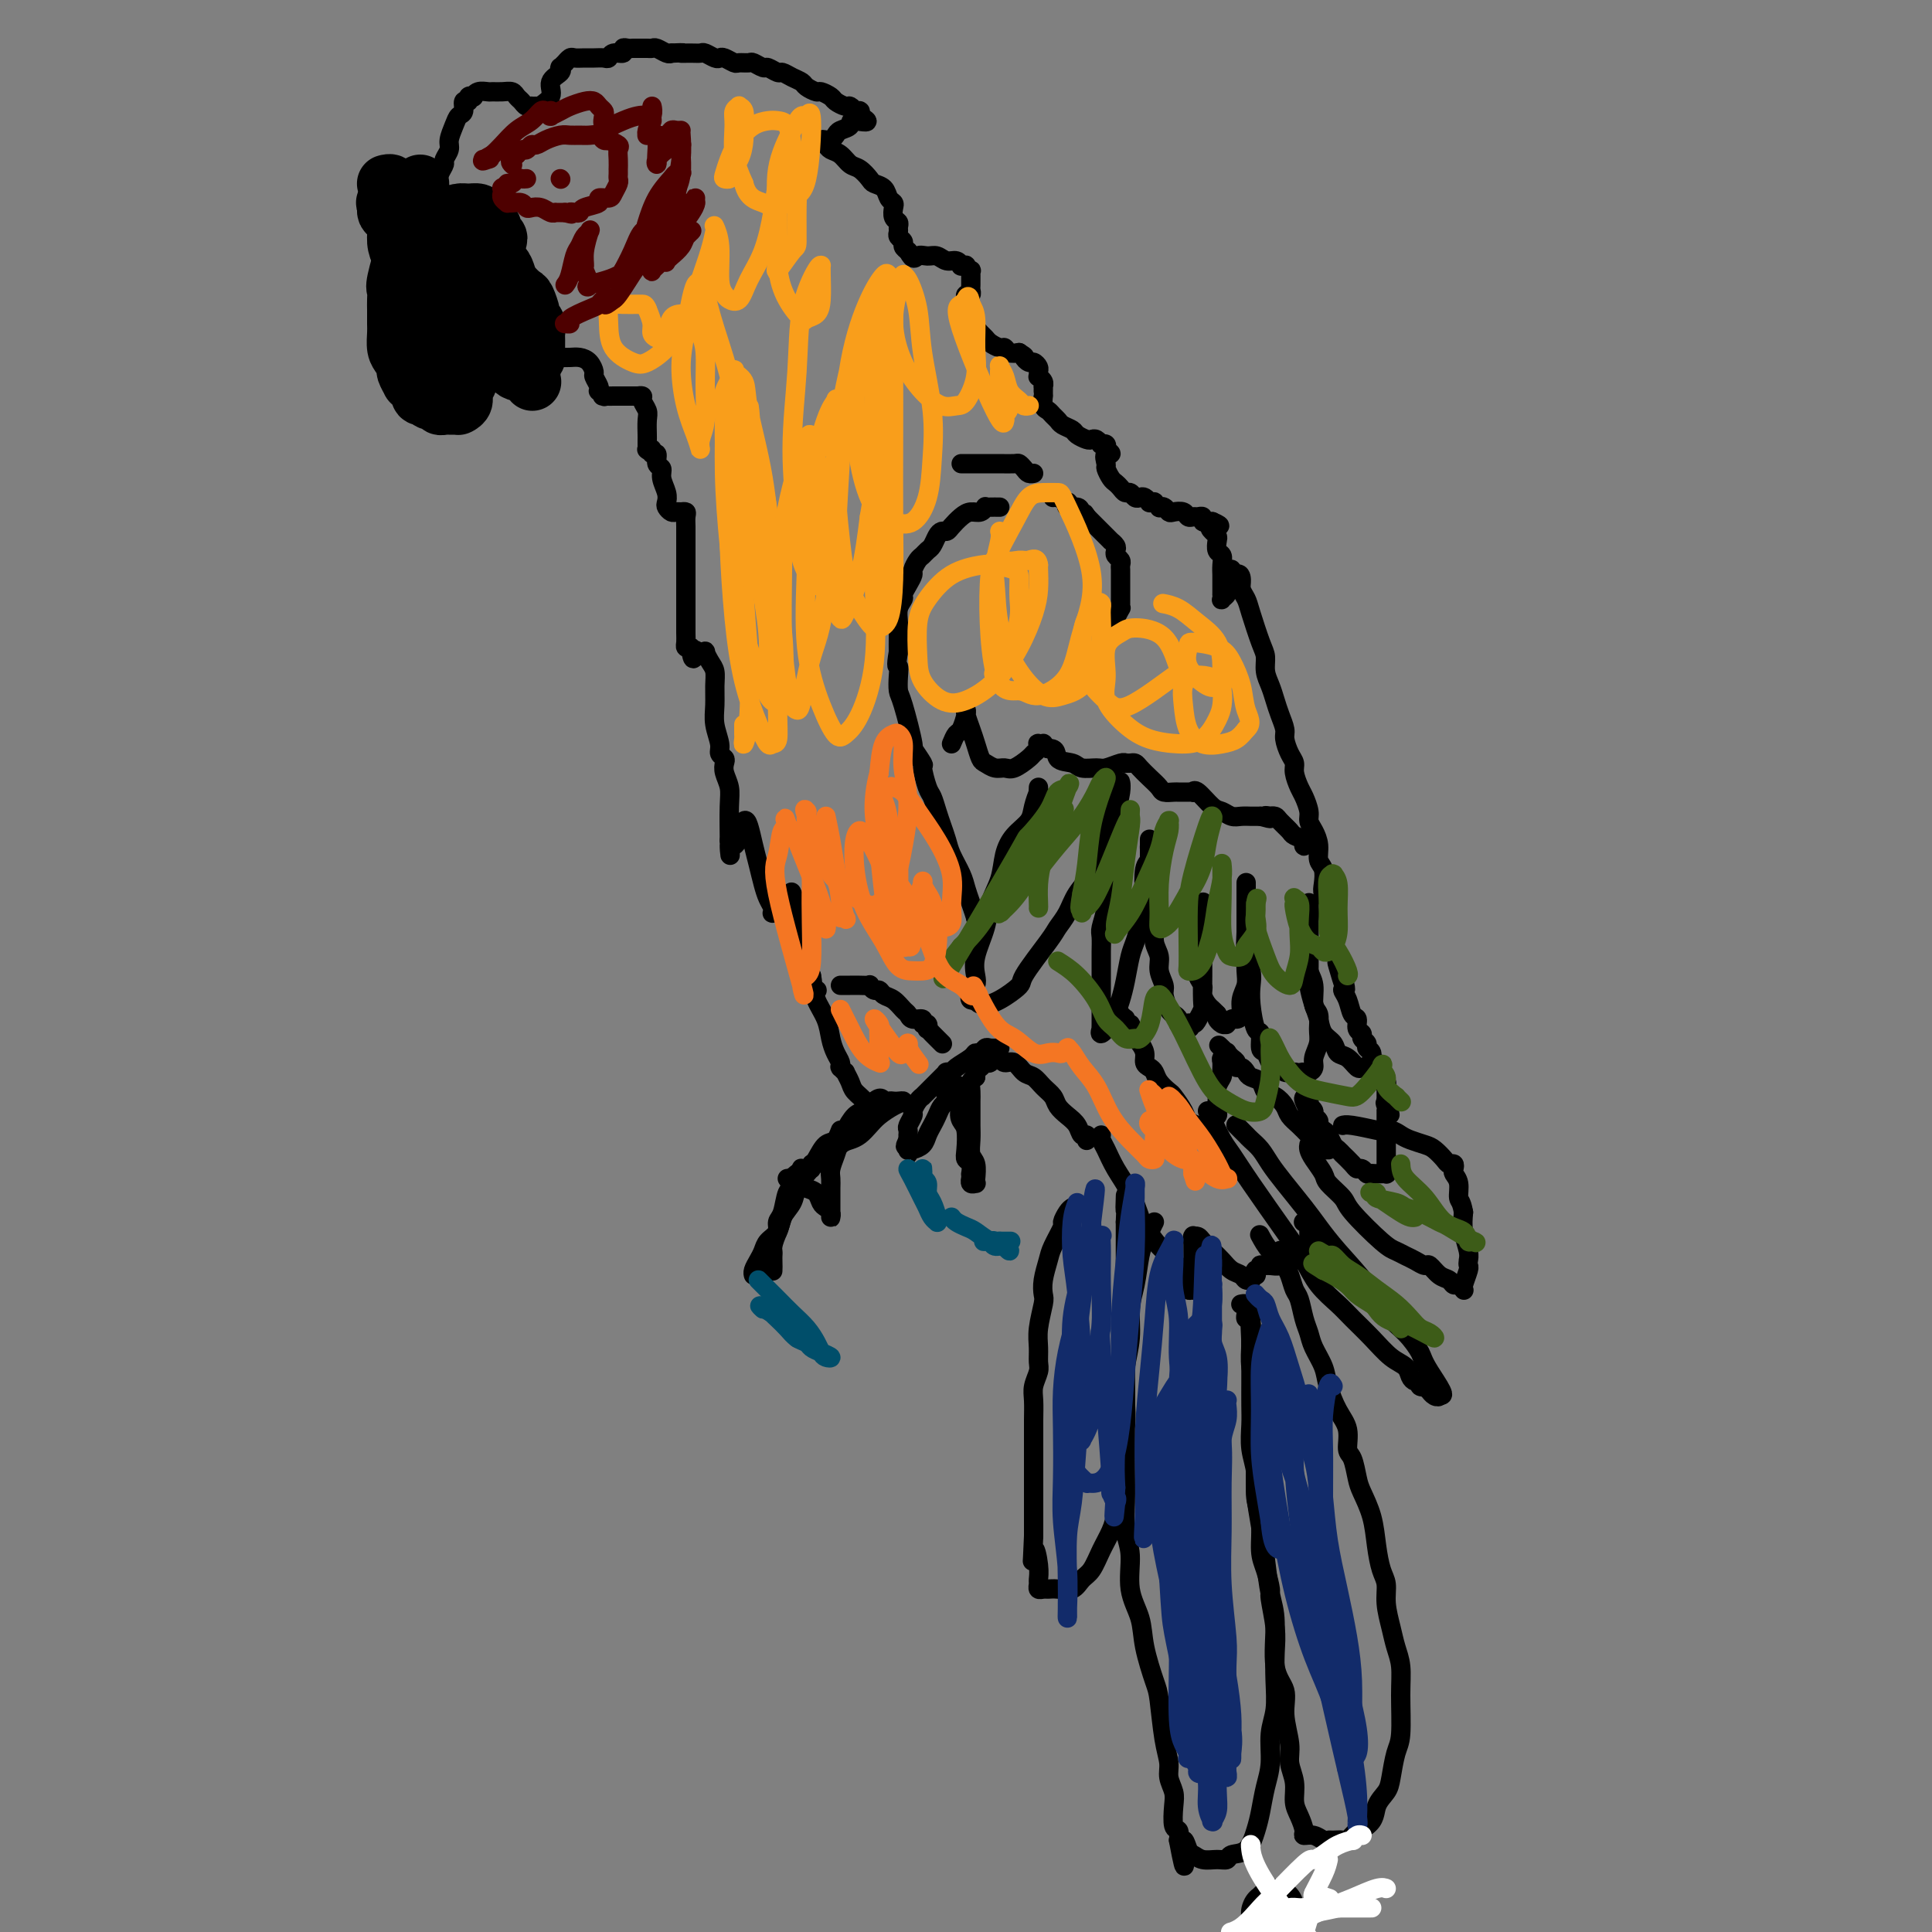 <svg viewBox='0 0 400 400' version='1.1' xmlns='http://www.w3.org/2000/svg' xmlns:xlink='http://www.w3.org/1999/xlink'><rect x="0" y="0" width="400" height="400" fill="#808080" stroke="none"/><g fill='none' stroke='#000000' stroke-width='12' stroke-linecap='round' stroke-linejoin='round'><path d='M86,42c0.000,0.000 0.100,0.100 0.1,0.1'/><path d='M87,38c0.006,0.237 0.012,0.474 0,1c-0.012,0.526 -0.042,1.341 0,2c0.042,0.659 0.155,1.161 0,2c-0.155,0.839 -0.579,2.016 -1,3c-0.421,0.984 -0.838,1.777 -1,2c-0.162,0.223 -0.068,-0.124 0,0c0.068,0.124 0.109,0.718 0,1c-0.109,0.282 -0.369,0.250 -1,2c-0.631,1.750 -1.633,5.280 -2,7c-0.367,1.720 -0.098,1.630 0,2c0.098,0.370 0.027,1.200 0,2c-0.027,0.800 -0.008,1.569 0,2c0.008,0.431 0.005,0.524 0,1c-0.005,0.476 -0.011,1.336 0,2c0.011,0.664 0.040,1.132 0,2c-0.040,0.868 -0.150,2.135 0,3c0.150,0.865 0.561,1.327 1,2c0.439,0.673 0.905,1.556 1,2c0.095,0.444 -0.181,0.449 0,1c0.181,0.551 0.818,1.648 1,2c0.182,0.352 -0.091,-0.042 0,0c0.091,0.042 0.545,0.521 1,1'/><path d='M86,80c0.862,1.405 1.018,0.916 1,1c-0.018,0.084 -0.211,0.740 0,1c0.211,0.260 0.826,0.122 1,0c0.174,-0.122 -0.093,-0.230 0,0c0.093,0.230 0.546,0.797 1,1c0.454,0.203 0.910,0.040 1,0c0.090,-0.040 -0.186,0.042 0,0c0.186,-0.042 0.833,-0.207 1,0c0.167,0.207 -0.147,0.788 0,1c0.147,0.212 0.756,0.057 1,0c0.244,-0.057 0.122,-0.015 0,0c-0.122,0.015 -0.244,0.004 0,0c0.244,-0.004 0.854,-0.001 1,0c0.146,0.001 -0.171,0.000 0,0c0.171,-0.000 0.829,0.001 1,0c0.171,-0.001 -0.146,-0.002 0,0c0.146,0.002 0.756,0.009 1,0c0.244,-0.009 0.122,-0.033 0,0c-0.122,0.033 -0.243,0.122 0,0c0.243,-0.122 0.850,-0.456 1,-1c0.150,-0.544 -0.156,-1.297 0,-2c0.156,-0.703 0.774,-1.357 1,-2c0.226,-0.643 0.061,-1.275 0,-2c-0.061,-0.725 -0.016,-1.541 0,-2c0.016,-0.459 0.005,-0.560 0,-1c-0.005,-0.440 -0.002,-1.220 0,-2'/><path d='M97,72c0.480,-1.971 0.182,-0.897 0,-1c-0.182,-0.103 -0.246,-1.382 0,-2c0.246,-0.618 0.802,-0.575 1,-1c0.198,-0.425 0.039,-1.317 0,-2c-0.039,-0.683 0.041,-1.158 0,-2c-0.041,-0.842 -0.203,-2.053 0,-3c0.203,-0.947 0.771,-1.630 1,-2c0.229,-0.370 0.118,-0.428 0,-1c-0.118,-0.572 -0.243,-1.660 0,-2c0.243,-0.340 0.853,0.068 1,0c0.147,-0.068 -0.171,-0.611 0,-1c0.171,-0.389 0.829,-0.624 1,-1c0.171,-0.376 -0.147,-0.892 0,-1c0.147,-0.108 0.758,0.192 1,0c0.242,-0.192 0.113,-0.878 0,-1c-0.113,-0.122 -0.212,0.318 0,0c0.212,-0.318 0.733,-1.395 1,-2c0.267,-0.605 0.279,-0.739 0,-1c-0.279,-0.261 -0.847,-0.648 -1,-1c-0.153,-0.352 0.111,-0.668 0,-1c-0.111,-0.332 -0.596,-0.678 -1,-1c-0.404,-0.322 -0.727,-0.619 -1,-1c-0.273,-0.381 -0.496,-0.844 -1,-1c-0.504,-0.156 -1.290,-0.003 -2,0c-0.710,0.003 -1.346,-0.142 -2,0c-0.654,0.142 -1.327,0.571 -2,1'/><path d='M93,45c-1.475,0.305 -1.664,1.069 -2,2c-0.336,0.931 -0.819,2.029 -1,3c-0.181,0.971 -0.060,1.813 0,3c0.060,1.187 0.059,2.718 0,4c-0.059,1.282 -0.174,2.315 0,4c0.174,1.685 0.639,4.021 1,5c0.361,0.979 0.619,0.599 1,1c0.381,0.401 0.887,1.582 1,2c0.113,0.418 -0.165,0.075 0,0c0.165,-0.075 0.774,0.120 1,0c0.226,-0.120 0.069,-0.555 0,-1c-0.069,-0.445 -0.050,-0.899 0,-2c0.050,-1.101 0.131,-2.850 0,-4c-0.131,-1.150 -0.472,-1.702 -1,-3c-0.528,-1.298 -1.241,-3.343 -2,-5c-0.759,-1.657 -1.563,-2.926 -2,-4c-0.437,-1.074 -0.509,-1.953 -1,-3c-0.491,-1.047 -1.403,-2.260 -2,-3c-0.597,-0.740 -0.879,-1.005 -1,-1c-0.121,0.005 -0.081,0.281 0,0c0.081,-0.281 0.204,-1.119 0,-1c-0.204,0.119 -0.734,1.195 -1,2c-0.266,0.805 -0.267,1.340 0,2c0.267,0.660 0.803,1.447 1,2c0.197,0.553 0.056,0.872 0,1c-0.056,0.128 -0.028,0.064 0,0'/><path d='M85,49c0.072,0.652 0.752,-0.218 1,-1c0.248,-0.782 0.063,-1.475 0,-2c-0.063,-0.525 -0.003,-0.883 0,-1c0.003,-0.117 -0.052,0.008 0,0c0.052,-0.008 0.210,-0.148 0,0c-0.210,0.148 -0.789,0.584 -1,1c-0.211,0.416 -0.053,0.813 0,2c0.053,1.187 0.000,3.164 0,5c-0.000,1.836 0.053,3.532 0,5c-0.053,1.468 -0.210,2.708 0,4c0.210,1.292 0.789,2.634 1,4c0.211,1.366 0.056,2.755 0,4c-0.056,1.245 -0.011,2.346 0,3c0.011,0.654 -0.012,0.860 0,1c0.012,0.140 0.060,0.214 0,0c-0.060,-0.214 -0.226,-0.714 0,-1c0.226,-0.286 0.845,-0.356 1,-1c0.155,-0.644 -0.155,-1.861 0,-3c0.155,-1.139 0.773,-2.199 1,-3c0.227,-0.801 0.061,-1.344 0,-2c-0.061,-0.656 -0.017,-1.424 0,-2c0.017,-0.576 0.007,-0.958 0,-1c-0.007,-0.042 -0.012,0.257 0,1c0.012,0.743 0.042,1.931 0,3c-0.042,1.069 -0.155,2.020 0,3c0.155,0.980 0.577,1.990 1,3'/><path d='M89,71c0.141,1.656 -0.007,1.296 0,1c0.007,-0.296 0.167,-0.529 0,-1c-0.167,-0.471 -0.662,-1.178 -1,-3c-0.338,-1.822 -0.521,-4.757 -1,-7c-0.479,-2.243 -1.256,-3.795 -2,-5c-0.744,-1.205 -1.457,-2.063 -2,-3c-0.543,-0.937 -0.916,-1.953 -1,-3c-0.084,-1.047 0.122,-2.127 0,-3c-0.122,-0.873 -0.571,-1.540 -1,-2c-0.429,-0.460 -0.836,-0.712 -1,-1c-0.164,-0.288 -0.084,-0.610 0,-1c0.084,-0.390 0.173,-0.848 0,-1c-0.173,-0.152 -0.608,0.001 0,0c0.608,-0.001 2.260,-0.156 3,0c0.740,0.156 0.569,0.623 1,1c0.431,0.377 1.463,0.664 2,1c0.537,0.336 0.578,0.720 1,1c0.422,0.280 1.226,0.456 2,1c0.774,0.544 1.517,1.455 2,2c0.483,0.545 0.707,0.724 1,1c0.293,0.276 0.655,0.650 1,1c0.345,0.350 0.672,0.675 1,1'/><path d='M94,51c1.885,1.572 1.096,1.002 1,1c-0.096,-0.002 0.500,0.563 1,1c0.500,0.437 0.903,0.747 1,1c0.097,0.253 -0.114,0.448 0,1c0.114,0.552 0.551,1.461 1,2c0.449,0.539 0.909,0.708 1,1c0.091,0.292 -0.185,0.708 0,1c0.185,0.292 0.833,0.459 1,1c0.167,0.541 -0.148,1.454 0,2c0.148,0.546 0.758,0.725 1,1c0.242,0.275 0.117,0.647 0,1c-0.117,0.353 -0.227,0.686 0,1c0.227,0.314 0.792,0.609 1,1c0.208,0.391 0.060,0.878 0,1c-0.060,0.122 -0.031,-0.122 0,0c0.031,0.122 0.065,0.610 0,1c-0.065,0.390 -0.227,0.682 0,1c0.227,0.318 0.844,0.664 1,1c0.156,0.336 -0.150,0.663 0,1c0.150,0.337 0.757,0.683 1,1c0.243,0.317 0.122,0.606 0,1c-0.122,0.394 -0.244,0.893 0,1c0.244,0.107 0.853,-0.178 1,0c0.147,0.178 -0.167,0.818 0,1c0.167,0.182 0.814,-0.095 1,0c0.186,0.095 -0.091,0.561 0,1c0.091,0.439 0.550,0.850 1,1c0.450,0.150 0.890,0.041 1,0c0.110,-0.041 -0.112,-0.012 0,0c0.112,0.012 0.556,0.006 1,0'/><path d='M109,77c2.336,4.026 0.678,1.090 0,0c-0.678,-1.090 -0.374,-0.335 0,0c0.374,0.335 0.818,0.248 1,0c0.182,-0.248 0.101,-0.659 0,-1c-0.101,-0.341 -0.223,-0.613 0,-1c0.223,-0.387 0.792,-0.887 1,-1c0.208,-0.113 0.056,0.163 0,0c-0.056,-0.163 -0.015,-0.765 0,-1c0.015,-0.235 0.004,-0.105 0,0c-0.004,0.105 -0.001,0.184 0,0c0.001,-0.184 0.001,-0.630 0,-1c-0.001,-0.370 -0.004,-0.663 0,-1c0.004,-0.337 0.016,-0.718 0,-1c-0.016,-0.282 -0.060,-0.464 0,-1c0.060,-0.536 0.224,-1.424 0,-2c-0.224,-0.576 -0.837,-0.840 -1,-1c-0.163,-0.160 0.125,-0.217 0,-1c-0.125,-0.783 -0.663,-2.294 -1,-3c-0.337,-0.706 -0.475,-0.608 -1,-1c-0.525,-0.392 -1.439,-1.274 -2,-2c-0.561,-0.726 -0.769,-1.298 -1,-2c-0.231,-0.702 -0.485,-1.535 -1,-2c-0.515,-0.465 -1.290,-0.561 -2,-1c-0.710,-0.439 -1.355,-1.219 -2,-2'/><path d='M100,52c-1.839,-2.436 -0.935,-1.024 -1,-1c-0.065,0.024 -1.098,-1.338 -2,-2c-0.902,-0.662 -1.674,-0.625 -2,-1c-0.326,-0.375 -0.206,-1.162 -1,-2c-0.794,-0.838 -2.503,-1.726 -3,-2c-0.497,-0.274 0.218,0.066 0,0c-0.218,-0.066 -1.368,-0.538 -2,-1c-0.632,-0.462 -0.747,-0.912 -1,-1c-0.253,-0.088 -0.645,0.188 -1,0c-0.355,-0.188 -0.674,-0.839 -1,-1c-0.326,-0.161 -0.661,0.167 -1,0c-0.339,-0.167 -0.683,-0.829 -1,-1c-0.317,-0.171 -0.607,0.150 -1,0c-0.393,-0.150 -0.890,-0.771 -1,-1c-0.110,-0.229 0.168,-0.065 0,0c-0.168,0.065 -0.781,0.032 -1,0c-0.219,-0.032 -0.045,-0.061 0,0c0.045,0.061 -0.041,0.212 0,0c0.041,-0.212 0.207,-0.789 0,-1c-0.207,-0.211 -0.786,-0.057 -1,0c-0.214,0.057 -0.061,0.016 0,0c0.061,-0.016 0.031,-0.008 0,0'/><path d='M261,404c0.423,-0.453 0.845,-0.905 1,-1c0.155,-0.095 0.042,0.168 0,0c-0.042,-0.168 -0.012,-0.766 0,-1c0.012,-0.234 0.007,-0.105 0,0c-0.007,0.105 -0.016,0.187 0,0c0.016,-0.187 0.057,-0.642 0,-1c-0.057,-0.358 -0.211,-0.618 0,-1c0.211,-0.382 0.789,-0.886 1,-1c0.211,-0.114 0.057,0.162 0,0c-0.057,-0.162 -0.015,-0.760 0,-1c0.015,-0.240 0.004,-0.121 0,0c-0.004,0.121 -0.001,0.242 0,0c0.001,-0.242 -0.001,-0.849 0,-1c0.001,-0.151 0.003,0.153 0,0c-0.003,-0.153 -0.011,-0.763 0,-1c0.011,-0.237 0.041,-0.102 0,0c-0.041,0.102 -0.155,0.172 0,0c0.155,-0.172 0.577,-0.586 1,-1'/></g>
<g fill='none' stroke='#000000' stroke-width='4' stroke-linecap='round' stroke-linejoin='round'><path d='M90,39c0.301,-1.058 0.602,-2.117 1,-3c0.398,-0.883 0.894,-1.591 1,-2c0.106,-0.409 -0.179,-0.519 0,-1c0.179,-0.481 0.823,-1.332 1,-2c0.177,-0.668 -0.111,-1.154 0,-2c0.111,-0.846 0.622,-2.054 1,-3c0.378,-0.946 0.622,-1.630 1,-2c0.378,-0.370 0.890,-0.425 1,-1c0.110,-0.575 -0.181,-1.670 0,-2c0.181,-0.330 0.835,0.104 1,0c0.165,-0.104 -0.159,-0.746 0,-1c0.159,-0.254 0.801,-0.121 1,0c0.199,0.121 -0.046,0.229 0,0c0.046,-0.229 0.383,-0.794 1,-1c0.617,-0.206 1.513,-0.052 2,0c0.487,0.052 0.564,0.003 1,0c0.436,-0.003 1.230,0.042 2,0c0.770,-0.042 1.517,-0.169 2,0c0.483,0.169 0.703,0.634 1,1c0.297,0.366 0.671,0.634 1,1c0.329,0.366 0.614,0.830 1,1c0.386,0.170 0.873,0.046 1,0c0.127,-0.046 -0.107,-0.013 0,0c0.107,0.013 0.553,0.007 1,0'/><path d='M111,22c2.262,0.390 0.918,0.363 1,0c0.082,-0.363 1.591,-1.064 2,-2c0.409,-0.936 -0.283,-2.107 0,-3c0.283,-0.893 1.540,-1.507 2,-2c0.460,-0.493 0.122,-0.863 0,-1c-0.122,-0.137 -0.029,-0.041 0,0c0.029,0.041 -0.007,0.026 0,0c0.007,-0.026 0.058,-0.063 0,0c-0.058,0.063 -0.224,0.227 0,0c0.224,-0.227 0.836,-0.846 1,-1c0.164,-0.154 -0.122,0.155 0,0c0.122,-0.155 0.652,-0.774 1,-1c0.348,-0.226 0.513,-0.060 1,0c0.487,0.060 1.295,0.012 2,0c0.705,-0.012 1.307,0.012 2,0c0.693,-0.012 1.477,-0.060 2,0c0.523,0.060 0.784,0.226 1,0c0.216,-0.226 0.387,-0.845 1,-1c0.613,-0.155 1.667,0.155 2,0c0.333,-0.155 -0.055,-0.773 0,-1c0.055,-0.227 0.554,-0.061 1,0c0.446,0.061 0.841,0.016 1,0c0.159,-0.016 0.084,-0.004 0,0c-0.084,0.004 -0.177,0.001 0,0c0.177,-0.001 0.624,-0.001 1,0c0.376,0.001 0.682,0.004 1,0c0.318,-0.004 0.649,-0.015 1,0c0.351,0.015 0.723,0.056 1,0c0.277,-0.056 0.459,-0.207 1,0c0.541,0.207 1.440,0.774 2,1c0.560,0.226 0.780,0.113 1,0'/><path d='M139,11c3.611,-0.154 2.137,-0.037 2,0c-0.137,0.037 1.063,-0.004 2,0c0.937,0.004 1.612,0.053 2,0c0.388,-0.053 0.489,-0.206 1,0c0.511,0.206 1.431,0.773 2,1c0.569,0.227 0.786,0.114 1,0c0.214,-0.114 0.423,-0.228 1,0c0.577,0.228 1.521,0.797 2,1c0.479,0.203 0.495,0.039 1,0c0.505,-0.039 1.501,0.046 2,0c0.499,-0.046 0.500,-0.223 1,0c0.500,0.223 1.499,0.847 2,1c0.501,0.153 0.506,-0.166 1,0c0.494,0.166 1.479,0.818 2,1c0.521,0.182 0.577,-0.105 1,0c0.423,0.105 1.211,0.602 2,1c0.789,0.398 1.577,0.698 2,1c0.423,0.302 0.479,0.605 1,1c0.521,0.395 1.505,0.880 2,1c0.495,0.120 0.499,-0.127 1,0c0.501,0.127 1.497,0.626 2,1c0.503,0.374 0.512,0.622 1,1c0.488,0.378 1.455,0.886 2,1c0.545,0.114 0.668,-0.165 1,0c0.332,0.165 0.874,0.776 1,1c0.126,0.224 -0.162,0.063 0,0c0.162,-0.063 0.775,-0.027 1,0c0.225,0.027 0.060,0.046 0,0c-0.060,-0.046 -0.017,-0.156 0,0c0.017,0.156 0.009,0.578 0,1'/><path d='M178,24c3.363,1.881 0.271,1.082 -1,1c-1.271,-0.082 -0.721,0.553 -1,1c-0.279,0.447 -1.386,0.708 -2,1c-0.614,0.292 -0.736,0.617 -1,1c-0.264,0.383 -0.671,0.824 -1,1c-0.329,0.176 -0.580,0.088 -1,0c-0.420,-0.088 -1.010,-0.174 -1,0c0.010,0.174 0.621,0.609 1,1c0.379,0.391 0.525,0.738 1,1c0.475,0.262 1.278,0.437 2,1c0.722,0.563 1.363,1.512 2,2c0.637,0.488 1.270,0.516 2,1c0.730,0.484 1.558,1.425 2,2c0.442,0.575 0.497,0.783 1,1c0.503,0.217 1.454,0.443 2,1c0.546,0.557 0.686,1.445 1,2c0.314,0.555 0.802,0.779 1,1c0.198,0.221 0.106,0.440 0,1c-0.106,0.560 -0.226,1.459 0,2c0.226,0.541 0.796,0.722 1,1c0.204,0.278 0.040,0.652 0,1c-0.040,0.348 0.045,0.671 0,1c-0.045,0.329 -0.218,0.666 0,1c0.218,0.334 0.828,0.667 1,1c0.172,0.333 -0.094,0.667 0,1c0.094,0.333 0.547,0.667 1,1'/><path d='M188,52c1.131,2.233 1.458,1.315 2,1c0.542,-0.315 1.298,-0.028 2,0c0.702,0.028 1.350,-0.203 2,0c0.650,0.203 1.303,0.839 2,1c0.697,0.161 1.440,-0.154 2,0c0.560,0.154 0.939,0.777 1,1c0.061,0.223 -0.194,0.044 0,0c0.194,-0.044 0.837,0.045 1,0c0.163,-0.045 -0.152,-0.224 0,0c0.152,0.224 0.773,0.851 1,1c0.227,0.149 0.061,-0.182 0,0c-0.061,0.182 -0.015,0.876 0,1c0.015,0.124 0.000,-0.321 0,0c-0.000,0.321 0.014,1.409 0,2c-0.014,0.591 -0.056,0.684 0,1c0.056,0.316 0.212,0.854 0,1c-0.212,0.146 -0.790,-0.101 -1,0c-0.210,0.101 -0.052,0.551 0,1c0.052,0.449 -0.001,0.898 0,1c0.001,0.102 0.056,-0.141 0,0c-0.056,0.141 -0.222,0.668 0,1c0.222,0.332 0.833,0.470 1,1c0.167,0.530 -0.111,1.451 0,2c0.111,0.549 0.611,0.726 1,1c0.389,0.274 0.668,0.647 1,1c0.332,0.353 0.718,0.687 1,1c0.282,0.313 0.459,0.606 1,1c0.541,0.394 1.444,0.889 2,1c0.556,0.111 0.765,-0.162 1,0c0.235,0.162 0.496,0.761 1,1c0.504,0.239 1.252,0.120 2,0'/><path d='M211,73c1.725,1.090 1.036,0.817 1,1c-0.036,0.183 0.579,0.824 1,1c0.421,0.176 0.648,-0.111 1,0c0.352,0.111 0.830,0.621 1,1c0.170,0.379 0.031,0.627 0,1c-0.031,0.373 0.044,0.870 0,1c-0.044,0.130 -0.208,-0.106 0,0c0.208,0.106 0.788,0.554 1,1c0.212,0.446 0.057,0.888 0,1c-0.057,0.112 -0.016,-0.107 0,0c0.016,0.107 0.007,0.539 0,1c-0.007,0.461 -0.013,0.949 0,1c0.013,0.051 0.045,-0.337 0,0c-0.045,0.337 -0.168,1.400 0,2c0.168,0.600 0.626,0.738 1,1c0.374,0.262 0.662,0.647 1,1c0.338,0.353 0.724,0.673 1,1c0.276,0.327 0.441,0.662 1,1c0.559,0.338 1.512,0.678 2,1c0.488,0.322 0.513,0.626 1,1c0.487,0.374 1.437,0.818 2,1c0.563,0.182 0.740,0.101 1,0c0.260,-0.101 0.605,-0.223 1,0c0.395,0.223 0.842,0.791 1,1c0.158,0.209 0.028,0.060 0,0c-0.028,-0.060 0.045,-0.030 0,0c-0.045,0.030 -0.208,0.060 0,0c0.208,-0.060 0.787,-0.208 1,0c0.213,0.208 0.061,0.774 0,1c-0.061,0.226 -0.030,0.113 0,0'/><path d='M229,93c2.008,1.506 0.527,0.771 0,1c-0.527,0.229 -0.100,1.423 0,2c0.100,0.577 -0.128,0.537 0,1c0.128,0.463 0.612,1.430 1,2c0.388,0.570 0.681,0.745 1,1c0.319,0.255 0.663,0.590 1,1c0.337,0.410 0.667,0.893 1,1c0.333,0.107 0.668,-0.164 1,0c0.332,0.164 0.662,0.762 1,1c0.338,0.238 0.683,0.117 1,0c0.317,-0.117 0.606,-0.228 1,0c0.394,0.228 0.894,0.797 1,1c0.106,0.203 -0.183,0.041 0,0c0.183,-0.041 0.836,0.041 1,0c0.164,-0.041 -0.163,-0.203 0,0c0.163,0.203 0.816,0.773 1,1c0.184,0.227 -0.102,0.112 0,0c0.102,-0.112 0.590,-0.222 1,0c0.410,0.222 0.740,0.778 1,1c0.260,0.222 0.451,0.112 1,0c0.549,-0.112 1.458,-0.227 2,0c0.542,0.227 0.719,0.797 1,1c0.281,0.203 0.668,0.040 1,0c0.332,-0.040 0.610,0.042 1,0c0.390,-0.042 0.892,-0.207 1,0c0.108,0.207 -0.177,0.788 0,1c0.177,0.212 0.817,0.057 1,0c0.183,-0.057 -0.091,-0.016 0,0c0.091,0.016 0.545,0.008 1,0'/><path d='M251,108c2.955,1.263 0.843,0.920 0,1c-0.843,0.080 -0.418,0.584 0,1c0.418,0.416 0.830,0.744 1,1c0.170,0.256 0.098,0.439 0,1c-0.098,0.561 -0.222,1.498 0,2c0.222,0.502 0.792,0.567 1,1c0.208,0.433 0.056,1.234 0,2c-0.056,0.766 -0.015,1.497 0,2c0.015,0.503 0.004,0.779 0,1c-0.004,0.221 -0.002,0.386 0,1c0.002,0.614 0.005,1.678 0,2c-0.005,0.322 -0.016,-0.099 0,0c0.016,0.099 0.061,0.717 0,1c-0.061,0.283 -0.226,0.230 0,0c0.226,-0.230 0.845,-0.639 1,-1c0.155,-0.361 -0.154,-0.675 0,-1c0.154,-0.325 0.773,-0.662 1,-1c0.227,-0.338 0.064,-0.676 0,-1c-0.064,-0.324 -0.027,-0.633 0,-1c0.027,-0.367 0.046,-0.791 0,-1c-0.046,-0.209 -0.156,-0.203 0,0c0.156,0.203 0.578,0.601 1,1'/><path d='M256,119c0.705,-0.488 0.966,0.292 1,1c0.034,0.708 -0.159,1.344 0,2c0.159,0.656 0.669,1.334 1,2c0.331,0.666 0.484,1.322 1,3c0.516,1.678 1.395,4.378 2,6c0.605,1.622 0.935,2.166 1,3c0.065,0.834 -0.136,1.956 0,3c0.136,1.044 0.610,2.008 1,3c0.390,0.992 0.696,2.013 1,3c0.304,0.987 0.607,1.941 1,3c0.393,1.059 0.875,2.222 1,3c0.125,0.778 -0.107,1.171 0,2c0.107,0.829 0.553,2.094 1,3c0.447,0.906 0.894,1.454 1,2c0.106,0.546 -0.130,1.091 0,2c0.130,0.909 0.626,2.182 1,3c0.374,0.818 0.626,1.180 1,2c0.374,0.820 0.870,2.096 1,3c0.130,0.904 -0.105,1.434 0,2c0.105,0.566 0.550,1.166 1,2c0.450,0.834 0.904,1.900 1,3c0.096,1.100 -0.166,2.233 0,3c0.166,0.767 0.761,1.168 1,2c0.239,0.832 0.120,2.095 0,3c-0.120,0.905 -0.243,1.453 0,2c0.243,0.547 0.852,1.094 1,2c0.148,0.906 -0.167,2.171 0,3c0.167,0.829 0.814,1.223 1,2c0.186,0.777 -0.090,1.936 0,3c0.090,1.064 0.545,2.032 1,3'/><path d='M277,198c3.184,12.519 0.646,4.318 0,2c-0.646,-2.318 0.602,1.248 1,3c0.398,1.752 -0.052,1.692 0,2c0.052,0.308 0.606,0.986 1,2c0.394,1.014 0.626,2.366 1,3c0.374,0.634 0.889,0.551 1,1c0.111,0.449 -0.182,1.430 0,2c0.182,0.570 0.837,0.729 1,1c0.163,0.271 -0.168,0.655 0,1c0.168,0.345 0.834,0.652 1,1c0.166,0.348 -0.167,0.737 0,1c0.167,0.263 0.833,0.400 1,1c0.167,0.600 -0.166,1.663 0,2c0.166,0.337 0.829,-0.051 1,0c0.171,0.051 -0.151,0.539 0,1c0.151,0.461 0.776,0.893 1,1c0.224,0.107 0.046,-0.111 0,0c-0.046,0.111 0.040,0.551 0,1c-0.040,0.449 -0.207,0.909 0,1c0.207,0.091 0.788,-0.185 1,0c0.212,0.185 0.057,0.833 0,1c-0.057,0.167 -0.015,-0.148 0,0c0.015,0.148 0.004,0.757 0,1c-0.004,0.243 -0.001,0.120 0,0c0.001,-0.120 0.000,-0.238 0,0c-0.000,0.238 -0.000,0.833 0,1c0.000,0.167 0.000,-0.095 0,0c-0.000,0.095 -0.000,0.548 0,1'/><path d='M287,228c1.547,4.885 0.415,2.098 0,1c-0.415,-1.098 -0.111,-0.505 0,0c0.111,0.505 0.030,0.924 0,1c-0.030,0.076 -0.008,-0.191 0,0c0.008,0.191 0.002,0.839 0,1c-0.002,0.161 -0.001,-0.167 0,0c0.001,0.167 0.000,0.828 0,1c-0.000,0.172 -0.000,-0.146 0,0c0.000,0.146 0.000,0.756 0,1c-0.000,0.244 -0.000,0.122 0,0c0.000,-0.122 0.000,-0.243 0,0c-0.000,0.243 -0.000,0.849 0,1c0.000,0.151 -0.000,-0.152 0,0c0.000,0.152 0.000,0.761 0,1c-0.000,0.239 -0.000,0.109 0,0c0.000,-0.109 0.000,-0.198 0,0c-0.000,0.198 -0.000,0.683 0,1c0.000,0.317 0.000,0.466 0,1c-0.000,0.534 -0.000,1.453 0,2c0.000,0.547 0.001,0.721 0,1c-0.001,0.279 -0.004,0.663 0,1c0.004,0.337 0.015,0.626 0,1c-0.015,0.374 -0.055,0.832 0,1c0.055,0.168 0.207,0.045 0,0c-0.207,-0.045 -0.773,-0.012 -1,0c-0.227,0.012 -0.116,0.003 0,0c0.116,-0.003 0.237,-0.001 0,0c-0.237,0.001 -0.833,0.000 -1,0c-0.167,-0.000 0.095,-0.000 0,0c-0.095,0.000 -0.548,0.000 -1,0'/><path d='M284,243c-0.644,0.063 -0.755,0.219 -1,0c-0.245,-0.219 -0.625,-0.814 -1,-1c-0.375,-0.186 -0.744,0.038 -1,0c-0.256,-0.038 -0.397,-0.338 -1,-1c-0.603,-0.662 -1.667,-1.687 -2,-2c-0.333,-0.313 0.066,0.085 0,0c-0.066,-0.085 -0.596,-0.653 -1,-1c-0.404,-0.347 -0.682,-0.474 -1,-1c-0.318,-0.526 -0.678,-1.450 -1,-2c-0.322,-0.550 -0.607,-0.724 -1,-1c-0.393,-0.276 -0.894,-0.652 -1,-1c-0.106,-0.348 0.182,-0.667 0,-1c-0.182,-0.333 -0.833,-0.682 -1,-1c-0.167,-0.318 0.151,-0.607 0,-1c-0.151,-0.393 -0.773,-0.890 -1,-1c-0.227,-0.110 -0.061,0.166 0,0c0.061,-0.166 0.016,-0.776 0,-1c-0.016,-0.224 -0.005,-0.064 0,0c0.005,0.064 0.002,0.032 0,0'/><path d='M271,228c-2.055,-1.959 -0.691,0.645 0,2c0.691,1.355 0.711,1.463 1,2c0.289,0.537 0.848,1.503 1,2c0.152,0.497 -0.102,0.525 0,1c0.102,0.475 0.560,1.396 1,2c0.440,0.604 0.862,0.892 1,1c0.138,0.108 -0.007,0.037 0,0c0.007,-0.037 0.168,-0.040 0,0c-0.168,0.040 -0.665,0.124 -1,0c-0.335,-0.124 -0.509,-0.456 -1,-1c-0.491,-0.544 -1.300,-1.302 -2,-2c-0.700,-0.698 -1.291,-1.338 -2,-2c-0.709,-0.662 -1.537,-1.347 -2,-2c-0.463,-0.653 -0.562,-1.274 -1,-2c-0.438,-0.726 -1.217,-1.556 -2,-2c-0.783,-0.444 -1.572,-0.501 -2,-1c-0.428,-0.499 -0.497,-1.439 -1,-2c-0.503,-0.561 -1.440,-0.742 -2,-1c-0.560,-0.258 -0.741,-0.594 -1,-1c-0.259,-0.406 -0.594,-0.882 -1,-1c-0.406,-0.118 -0.882,0.123 -1,0c-0.118,-0.123 0.122,-0.610 0,-1c-0.122,-0.390 -0.606,-0.683 -1,-1c-0.394,-0.317 -0.697,-0.659 -1,-1'/><path d='M254,218c-3.244,-3.098 -0.855,-0.842 0,0c0.855,0.842 0.176,0.271 0,0c-0.176,-0.271 0.150,-0.242 0,0c-0.150,0.242 -0.776,0.697 -1,1c-0.224,0.303 -0.046,0.452 0,1c0.046,0.548 -0.040,1.494 0,2c0.040,0.506 0.207,0.573 0,1c-0.207,0.427 -0.786,1.214 -1,2c-0.214,0.786 -0.061,1.573 0,2c0.061,0.427 0.030,0.495 0,1c-0.030,0.505 -0.061,1.446 0,2c0.061,0.554 0.212,0.722 0,1c-0.212,0.278 -0.788,0.667 -1,1c-0.212,0.333 -0.060,0.611 0,1c0.060,0.389 0.026,0.888 0,1c-0.026,0.112 -0.046,-0.162 0,0c0.046,0.162 0.156,0.761 0,1c-0.156,0.239 -0.578,0.120 -1,0'/><path d='M250,235c-0.815,2.453 -0.852,0.086 -1,-1c-0.148,-1.086 -0.406,-0.892 -1,-1c-0.594,-0.108 -1.525,-0.518 -2,-1c-0.475,-0.482 -0.494,-1.036 -1,-2c-0.506,-0.964 -1.497,-2.338 -2,-3c-0.503,-0.662 -0.517,-0.610 -1,-1c-0.483,-0.390 -1.435,-1.220 -2,-2c-0.565,-0.780 -0.743,-1.508 -1,-2c-0.257,-0.492 -0.593,-0.748 -1,-1c-0.407,-0.252 -0.883,-0.501 -1,-1c-0.117,-0.499 0.126,-1.247 0,-2c-0.126,-0.753 -0.621,-1.512 -1,-2c-0.379,-0.488 -0.641,-0.704 -1,-1c-0.359,-0.296 -0.814,-0.671 -1,-1c-0.186,-0.329 -0.103,-0.610 0,-1c0.103,-0.390 0.225,-0.888 0,-1c-0.225,-0.112 -0.796,0.162 -1,0c-0.204,-0.162 -0.041,-0.761 0,-1c0.041,-0.239 -0.042,-0.116 0,0c0.042,0.116 0.207,0.227 0,0c-0.207,-0.227 -0.787,-0.792 -1,-1c-0.213,-0.208 -0.061,-0.059 0,0c0.061,0.059 0.030,0.030 0,0'/><path d='M215,163c-0.028,0.494 -0.055,0.988 0,1c0.055,0.012 0.194,-0.459 0,0c-0.194,0.459 -0.719,1.847 -1,3c-0.281,1.153 -0.317,2.072 -1,3c-0.683,0.928 -2.013,1.866 -3,3c-0.987,1.134 -1.631,2.463 -2,4c-0.369,1.537 -0.463,3.283 -1,5c-0.537,1.717 -1.516,3.404 -2,5c-0.484,1.596 -0.473,3.100 -1,5c-0.527,1.900 -1.592,4.198 -2,6c-0.408,1.802 -0.159,3.110 0,4c0.159,0.890 0.228,1.362 0,2c-0.228,0.638 -0.754,1.441 -1,2c-0.246,0.559 -0.213,0.874 0,1c0.213,0.126 0.607,0.063 1,0'/><path d='M202,207c1.301,2.720 6.054,-0.481 8,-2c1.946,-1.519 1.087,-1.357 2,-3c0.913,-1.643 3.600,-5.090 5,-7c1.400,-1.910 1.512,-2.282 2,-3c0.488,-0.718 1.350,-1.782 2,-3c0.650,-1.218 1.086,-2.592 2,-4c0.914,-1.408 2.305,-2.852 3,-4c0.695,-1.148 0.693,-2.001 1,-3c0.307,-0.999 0.922,-2.144 1,-3c0.078,-0.856 -0.382,-1.423 0,-2c0.382,-0.577 1.605,-1.163 2,-2c0.395,-0.837 -0.038,-1.924 0,-3c0.038,-1.076 0.547,-2.141 1,-3c0.453,-0.859 0.851,-1.513 1,-2c0.149,-0.487 0.051,-0.807 0,-1c-0.051,-0.193 -0.055,-0.258 0,0c0.055,0.258 0.169,0.839 0,2c-0.169,1.161 -0.620,2.903 -1,4c-0.380,1.097 -0.690,1.548 -1,2'/><path d='M230,170c-0.325,1.730 -0.139,2.054 0,3c0.139,0.946 0.230,2.512 0,4c-0.230,1.488 -0.779,2.897 -1,4c-0.221,1.103 -0.112,1.899 0,3c0.112,1.101 0.226,2.506 0,4c-0.226,1.494 -0.793,3.076 -1,4c-0.207,0.924 -0.056,1.191 0,2c0.056,0.809 0.015,2.160 0,3c-0.015,0.840 -0.004,1.169 0,2c0.004,0.831 0.001,2.163 0,3c-0.001,0.837 -0.000,1.180 0,2c0.000,0.820 -0.000,2.119 0,3c0.000,0.881 0.001,1.345 0,2c-0.001,0.655 -0.002,1.501 0,2c0.002,0.499 0.007,0.649 0,1c-0.007,0.351 -0.027,0.901 0,1c0.027,0.099 0.101,-0.255 0,0c-0.101,0.255 -0.378,1.119 0,1c0.378,-0.119 1.411,-1.222 2,-2c0.589,-0.778 0.735,-1.232 1,-2c0.265,-0.768 0.649,-1.850 1,-3c0.351,-1.150 0.669,-2.369 1,-4c0.331,-1.631 0.676,-3.674 1,-5c0.324,-1.326 0.626,-1.934 1,-3c0.374,-1.066 0.821,-2.590 1,-4c0.179,-1.410 0.089,-2.705 0,-4'/><path d='M236,187c1.480,-4.638 1.181,-2.734 1,-3c-0.181,-0.266 -0.245,-2.702 0,-4c0.245,-1.298 0.798,-1.458 1,-2c0.202,-0.542 0.054,-1.465 0,-2c-0.054,-0.535 -0.015,-0.682 0,-1c0.015,-0.318 0.004,-0.808 0,-1c-0.004,-0.192 -0.001,-0.086 0,0c0.001,0.086 0.001,0.151 0,0c-0.001,-0.151 -0.001,-0.519 0,0c0.001,0.519 0.004,1.927 0,3c-0.004,1.073 -0.016,1.813 0,3c0.016,1.187 0.061,2.821 0,4c-0.061,1.179 -0.228,1.904 0,3c0.228,1.096 0.850,2.563 1,4c0.150,1.437 -0.171,2.845 0,4c0.171,1.155 0.833,2.057 1,3c0.167,0.943 -0.163,1.926 0,3c0.163,1.074 0.818,2.238 1,3c0.182,0.762 -0.110,1.122 0,2c0.110,0.878 0.622,2.274 1,3c0.378,0.726 0.622,0.783 1,1c0.378,0.217 0.888,0.594 1,1c0.112,0.406 -0.176,0.841 0,1c0.176,0.159 0.817,0.043 1,0c0.183,-0.043 -0.090,-0.012 0,0c0.090,0.012 0.545,0.006 1,0'/><path d='M246,212c0.879,1.693 0.078,0.427 0,0c-0.078,-0.427 0.568,-0.013 1,0c0.432,0.013 0.652,-0.375 1,-1c0.348,-0.625 0.825,-1.487 1,-2c0.175,-0.513 0.047,-0.675 0,-2c-0.047,-1.325 -0.013,-3.811 0,-5c0.013,-1.189 0.003,-1.082 0,-2c-0.003,-0.918 -0.001,-2.862 0,-4c0.001,-1.138 0.000,-1.471 0,-2c-0.000,-0.529 -0.000,-1.255 0,-2c0.000,-0.745 0.001,-1.507 0,-2c-0.001,-0.493 -0.004,-0.715 0,-1c0.004,-0.285 0.015,-0.633 0,-1c-0.015,-0.367 -0.057,-0.755 0,-1c0.057,-0.245 0.212,-0.348 0,0c-0.212,0.348 -0.790,1.147 -1,2c-0.210,0.853 -0.052,1.762 0,3c0.052,1.238 -0.001,2.807 0,4c0.001,1.193 0.056,2.011 0,3c-0.056,0.989 -0.222,2.149 0,3c0.222,0.851 0.833,1.394 1,2c0.167,0.606 -0.110,1.276 0,2c0.110,0.724 0.607,1.503 1,2c0.393,0.497 0.684,0.714 1,1c0.316,0.286 0.658,0.643 1,1'/><path d='M252,210c0.574,1.404 0.009,0.913 0,1c-0.009,0.087 0.536,0.751 1,1c0.464,0.249 0.845,0.081 1,0c0.155,-0.081 0.084,-0.076 0,0c-0.084,0.076 -0.181,0.222 0,0c0.181,-0.222 0.641,-0.811 1,-1c0.359,-0.189 0.618,0.022 1,0c0.382,-0.022 0.887,-0.278 1,-1c0.113,-0.722 -0.166,-1.911 0,-3c0.166,-1.089 0.776,-2.077 1,-3c0.224,-0.923 0.060,-1.780 0,-3c-0.060,-1.220 -0.016,-2.802 0,-4c0.016,-1.198 0.004,-2.012 0,-3c-0.004,-0.988 -0.001,-2.150 0,-3c0.001,-0.850 0.000,-1.390 0,-2c-0.000,-0.610 -0.000,-1.291 0,-2c0.000,-0.709 0.000,-1.445 0,-2c-0.000,-0.555 -0.000,-0.927 0,-1c0.000,-0.073 0.000,0.154 0,0c-0.000,-0.154 -0.000,-0.687 0,-1c0.000,-0.313 0.000,-0.404 0,0c-0.000,0.404 -0.000,1.304 0,2c0.000,0.696 0.000,1.187 0,2c-0.000,0.813 -0.000,1.946 0,3c0.000,1.054 0.000,2.027 0,3'/><path d='M258,193c-0.060,2.093 -0.209,2.824 0,4c0.209,1.176 0.778,2.795 1,4c0.222,1.205 0.097,1.994 0,3c-0.097,1.006 -0.167,2.229 0,4c0.167,1.771 0.570,4.090 1,5c0.430,0.910 0.887,0.411 1,1c0.113,0.589 -0.119,2.266 0,3c0.119,0.734 0.590,0.526 1,1c0.410,0.474 0.759,1.630 1,2c0.241,0.370 0.375,-0.044 1,0c0.625,0.044 1.740,0.548 2,1c0.260,0.452 -0.334,0.853 0,1c0.334,0.147 1.595,0.040 2,0c0.405,-0.040 -0.045,-0.013 0,0c0.045,0.013 0.585,0.012 1,0c0.415,-0.012 0.703,-0.037 1,0c0.297,0.037 0.601,0.135 1,0c0.399,-0.135 0.893,-0.501 1,-1c0.107,-0.499 -0.171,-1.129 0,-2c0.171,-0.871 0.793,-1.983 1,-3c0.207,-1.017 -0.001,-1.938 0,-3c0.001,-1.062 0.210,-2.266 0,-3c-0.210,-0.734 -0.841,-0.998 -1,-2c-0.159,-1.002 0.154,-2.744 0,-4c-0.154,-1.256 -0.773,-2.028 -1,-3c-0.227,-0.972 -0.061,-2.144 0,-3c0.061,-0.856 0.016,-1.395 0,-2c-0.016,-0.605 -0.004,-1.276 0,-2c0.004,-0.724 0.001,-1.503 0,-2c-0.001,-0.497 -0.000,-0.714 0,-1c0.000,-0.286 0.000,-0.643 0,-1'/><path d='M271,190c-0.309,-4.204 -0.083,-1.712 0,-1c0.083,0.712 0.022,-0.354 0,-1c-0.022,-0.646 -0.006,-0.873 0,-1c0.006,-0.127 0.002,-0.156 0,0c-0.002,0.156 -0.000,0.496 0,1c0.000,0.504 -0.001,1.173 0,2c0.001,0.827 0.003,1.814 0,3c-0.003,1.186 -0.012,2.571 0,4c0.012,1.429 0.044,2.900 0,4c-0.044,1.100 -0.162,1.827 0,3c0.162,1.173 0.606,2.791 1,4c0.394,1.209 0.738,2.010 1,3c0.262,0.990 0.441,2.168 1,3c0.559,0.832 1.497,1.319 2,2c0.503,0.681 0.569,1.555 1,2c0.431,0.445 1.226,0.459 2,1c0.774,0.541 1.527,1.609 2,2c0.473,0.391 0.666,0.105 1,0c0.334,-0.105 0.810,-0.030 1,0c0.190,0.030 0.095,0.015 0,0'/><path d='M197,154c0.340,-0.815 0.679,-1.630 1,-2c0.321,-0.370 0.622,-0.296 1,-1c0.378,-0.704 0.833,-2.187 1,-3c0.167,-0.813 0.048,-0.955 0,-1c-0.048,-0.045 -0.024,0.007 0,0c0.024,-0.007 0.048,-0.072 0,0c-0.048,0.072 -0.168,0.281 0,1c0.168,0.719 0.625,1.948 1,3c0.375,1.052 0.667,1.928 1,3c0.333,1.072 0.707,2.342 1,3c0.293,0.658 0.506,0.706 1,1c0.494,0.294 1.270,0.836 2,1c0.730,0.164 1.415,-0.050 2,0c0.585,0.050 1.071,0.363 2,0c0.929,-0.363 2.300,-1.404 3,-2c0.700,-0.596 0.727,-0.748 1,-1c0.273,-0.252 0.790,-0.604 1,-1c0.210,-0.396 0.111,-0.835 0,-1c-0.111,-0.165 -0.236,-0.054 0,0c0.236,0.054 0.833,0.053 1,0c0.167,-0.053 -0.095,-0.158 0,0c0.095,0.158 0.548,0.579 1,1'/><path d='M217,155c1.994,-0.210 1.477,1.265 2,2c0.523,0.735 2.084,0.729 3,1c0.916,0.271 1.188,0.819 2,1c0.812,0.181 2.164,-0.004 3,0c0.836,0.004 1.155,0.197 2,0c0.845,-0.197 2.215,-0.786 3,-1c0.785,-0.214 0.983,-0.055 1,0c0.017,0.055 -0.147,0.007 0,0c0.147,-0.007 0.607,0.029 1,0c0.393,-0.029 0.720,-0.123 1,0c0.280,0.123 0.513,0.464 1,1c0.487,0.536 1.230,1.268 2,2c0.770,0.732 1.568,1.464 2,2c0.432,0.536 0.497,0.876 1,1c0.503,0.124 1.445,0.033 2,0c0.555,-0.033 0.723,-0.008 1,0c0.277,0.008 0.664,-0.001 1,0c0.336,0.001 0.622,0.011 1,0c0.378,-0.011 0.850,-0.042 1,0c0.150,0.042 -0.020,0.159 0,0c0.020,-0.159 0.232,-0.593 1,0c0.768,0.593 2.093,2.211 3,3c0.907,0.789 1.395,0.747 2,1c0.605,0.253 1.328,0.800 2,1c0.672,0.200 1.294,0.054 2,0c0.706,-0.054 1.498,-0.014 2,0c0.502,0.014 0.715,0.004 1,0c0.285,-0.004 0.643,-0.002 1,0'/><path d='M261,169c3.411,0.929 1.438,0.251 1,0c-0.438,-0.251 0.660,-0.075 1,0c0.340,0.075 -0.079,0.047 0,0c0.079,-0.047 0.656,-0.115 1,0c0.344,0.115 0.456,0.413 1,1c0.544,0.587 1.519,1.465 2,2c0.481,0.535 0.469,0.728 1,1c0.531,0.272 1.606,0.623 2,1c0.394,0.377 0.105,0.782 0,1c-0.105,0.218 -0.028,0.251 0,0c0.028,-0.251 0.008,-0.786 0,-1c-0.008,-0.214 -0.004,-0.107 0,0'/><path d='M230,130c0.415,0.099 0.829,0.199 1,0c0.171,-0.199 0.098,-0.696 0,-1c-0.098,-0.304 -0.223,-0.414 0,-1c0.223,-0.586 0.792,-1.647 1,-2c0.208,-0.353 0.056,0.004 0,0c-0.056,-0.004 -0.015,-0.368 0,-1c0.015,-0.632 0.004,-1.531 0,-2c-0.004,-0.469 -0.001,-0.507 0,-1c0.001,-0.493 0.001,-1.442 0,-2c-0.001,-0.558 -0.004,-0.727 0,-1c0.004,-0.273 0.015,-0.651 0,-1c-0.015,-0.349 -0.055,-0.671 0,-1c0.055,-0.329 0.207,-0.667 0,-1c-0.207,-0.333 -0.773,-0.663 -1,-1c-0.227,-0.337 -0.116,-0.682 0,-1c0.116,-0.318 0.238,-0.610 0,-1c-0.238,-0.390 -0.837,-0.877 -1,-1c-0.163,-0.123 0.108,0.119 0,0c-0.108,-0.119 -0.596,-0.599 -1,-1c-0.404,-0.401 -0.724,-0.723 -1,-1c-0.276,-0.277 -0.507,-0.508 -1,-1c-0.493,-0.492 -1.246,-1.246 -2,-2'/><path d='M225,107c-1.030,-1.504 -0.105,-0.263 0,0c0.105,0.263 -0.611,-0.450 -1,-1c-0.389,-0.550 -0.450,-0.936 -1,-1c-0.550,-0.064 -1.587,0.193 -2,0c-0.413,-0.193 -0.202,-0.836 0,-1c0.202,-0.164 0.394,0.152 0,0c-0.394,-0.152 -1.375,-0.772 -2,-1c-0.625,-0.228 -0.893,-0.065 -1,0c-0.107,0.065 -0.054,0.033 0,0'/><path d='M199,96c1.110,-0.000 2.220,-0.001 3,0c0.780,0.001 1.231,0.003 2,0c0.769,-0.003 1.855,-0.011 3,0c1.145,0.011 2.349,0.041 3,0c0.651,-0.041 0.749,-0.155 1,0c0.251,0.155 0.655,0.578 1,1c0.345,0.422 0.631,0.845 1,1c0.369,0.155 0.820,0.044 1,0c0.180,-0.044 0.090,-0.022 0,0'/><path d='M207,105c-0.727,-0.008 -1.455,-0.017 -2,0c-0.545,0.017 -0.908,0.059 -1,0c-0.092,-0.059 0.088,-0.220 0,0c-0.088,0.220 -0.443,0.819 -1,1c-0.557,0.181 -1.315,-0.057 -2,0c-0.685,0.057 -1.297,0.410 -2,1c-0.703,0.590 -1.498,1.419 -2,2c-0.502,0.581 -0.712,0.915 -1,1c-0.288,0.085 -0.655,-0.079 -1,0c-0.345,0.079 -0.670,0.401 -1,1c-0.330,0.599 -0.667,1.474 -1,2c-0.333,0.526 -0.663,0.704 -1,1c-0.337,0.296 -0.681,0.712 -1,1c-0.319,0.288 -0.611,0.448 -1,1c-0.389,0.552 -0.874,1.495 -1,2c-0.126,0.505 0.106,0.571 0,1c-0.106,0.429 -0.550,1.220 -1,2c-0.450,0.780 -0.905,1.549 -1,2c-0.095,0.451 0.171,0.585 0,1c-0.171,0.415 -0.778,1.111 -1,2c-0.222,0.889 -0.060,1.970 0,3c0.060,1.030 0.017,2.009 0,3c-0.017,0.991 -0.009,1.996 0,3'/><path d='M186,135c-0.621,3.542 -0.172,2.898 0,3c0.172,0.102 0.068,0.949 0,2c-0.068,1.051 -0.102,2.307 0,3c0.102,0.693 0.338,0.823 1,3c0.662,2.177 1.750,6.401 2,8c0.250,1.599 -0.336,0.573 0,1c0.336,0.427 1.596,2.305 2,3c0.404,0.695 -0.046,0.205 0,1c0.046,0.795 0.590,2.873 1,4c0.410,1.127 0.686,1.301 1,2c0.314,0.699 0.665,1.923 1,3c0.335,1.077 0.653,2.007 1,3c0.347,0.993 0.723,2.050 1,3c0.277,0.950 0.457,1.793 1,3c0.543,1.207 1.451,2.777 2,4c0.549,1.223 0.739,2.100 1,3c0.261,0.900 0.592,1.825 1,3c0.408,1.175 0.894,2.602 1,3c0.106,0.398 -0.167,-0.234 0,0c0.167,0.234 0.776,1.332 1,2c0.224,0.668 0.064,0.905 0,1c-0.064,0.095 -0.032,0.047 0,0'/><path d='M112,74c0.667,0.001 1.334,0.002 2,0c0.666,-0.002 1.331,-0.008 2,0c0.669,0.008 1.341,0.028 2,0c0.659,-0.028 1.305,-0.106 2,0c0.695,0.106 1.440,0.397 2,1c0.560,0.603 0.934,1.520 1,2c0.066,0.480 -0.175,0.525 0,1c0.175,0.475 0.766,1.381 1,2c0.234,0.619 0.113,0.950 0,1c-0.113,0.050 -0.217,-0.183 0,0c0.217,0.183 0.753,0.781 1,1c0.247,0.219 0.203,0.059 0,0c-0.203,-0.059 -0.567,-0.016 0,0c0.567,0.016 2.065,0.004 3,0c0.935,-0.004 1.307,0.001 2,0c0.693,-0.001 1.706,-0.008 2,0c0.294,0.008 -0.131,0.031 0,0c0.131,-0.031 0.820,-0.117 1,0c0.180,0.117 -0.148,0.437 0,1c0.148,0.563 0.772,1.369 1,2c0.228,0.631 0.061,1.087 0,2c-0.061,0.913 -0.016,2.284 0,3c0.016,0.716 0.005,0.776 0,1c-0.005,0.224 -0.002,0.612 0,1'/><path d='M134,92c0.305,1.775 0.066,1.212 0,1c-0.066,-0.212 0.039,-0.073 0,0c-0.039,0.073 -0.222,0.079 0,0c0.222,-0.079 0.848,-0.243 1,0c0.152,0.243 -0.171,0.893 0,1c0.171,0.107 0.834,-0.330 1,0c0.166,0.330 -0.166,1.426 0,2c0.166,0.574 0.828,0.626 1,1c0.172,0.374 -0.147,1.071 0,2c0.147,0.929 0.760,2.091 1,3c0.240,0.909 0.106,1.564 0,2c-0.106,0.436 -0.186,0.653 0,1c0.186,0.347 0.637,0.825 1,1c0.363,0.175 0.637,0.046 1,0c0.363,-0.046 0.815,-0.010 1,0c0.185,0.010 0.102,-0.005 0,0c-0.102,0.005 -0.223,0.030 0,0c0.223,-0.030 0.792,-0.115 1,0c0.208,0.115 0.056,0.430 0,1c-0.056,0.570 -0.015,1.394 0,2c0.015,0.606 0.004,0.994 0,2c-0.004,1.006 -0.001,2.629 0,4c0.001,1.371 0.001,2.489 0,4c-0.001,1.511 -0.001,3.414 0,5c0.001,1.586 0.003,2.856 0,4c-0.003,1.144 -0.011,2.162 0,3c0.011,0.838 0.041,1.495 0,2c-0.041,0.505 -0.155,0.859 0,1c0.155,0.141 0.577,0.071 1,0'/><path d='M143,134c0.399,4.094 0.895,1.830 1,1c0.105,-0.830 -0.183,-0.224 0,0c0.183,0.224 0.836,0.066 1,0c0.164,-0.066 -0.163,-0.041 0,0c0.163,0.041 0.814,0.096 1,0c0.186,-0.096 -0.093,-0.343 0,0c0.093,0.343 0.560,1.277 1,2c0.440,0.723 0.854,1.237 1,2c0.146,0.763 0.024,1.777 0,3c-0.024,1.223 0.050,2.657 0,4c-0.050,1.343 -0.223,2.597 0,4c0.223,1.403 0.843,2.955 1,4c0.157,1.045 -0.150,1.581 0,2c0.150,0.419 0.758,0.720 1,1c0.242,0.280 0.117,0.538 0,1c-0.117,0.462 -0.228,1.129 0,2c0.228,0.871 0.793,1.945 1,3c0.207,1.055 0.056,2.092 0,4c-0.056,1.908 -0.016,4.688 0,6c0.016,1.312 0.008,1.156 0,1'/><path d='M151,174c0.421,5.610 -0.028,2.137 0,1c0.028,-1.137 0.532,0.064 1,0c0.468,-0.064 0.899,-1.392 1,-2c0.101,-0.608 -0.128,-0.495 0,-1c0.128,-0.505 0.612,-1.629 1,-2c0.388,-0.371 0.681,0.012 1,1c0.319,0.988 0.663,2.583 1,4c0.337,1.417 0.665,2.657 1,4c0.335,1.343 0.677,2.791 1,4c0.323,1.209 0.626,2.180 1,3c0.374,0.820 0.818,1.488 1,2c0.182,0.512 0.103,0.867 0,1c-0.103,0.133 -0.230,0.043 0,0c0.230,-0.043 0.818,-0.039 1,0c0.182,0.039 -0.043,0.113 0,0c0.043,-0.113 0.354,-0.413 1,-1c0.646,-0.587 1.626,-1.459 2,-2c0.374,-0.541 0.143,-0.750 0,-1c-0.143,-0.250 -0.197,-0.541 0,0c0.197,0.541 0.644,1.916 1,3c0.356,1.084 0.621,1.878 1,3c0.379,1.122 0.871,2.571 1,4c0.129,1.429 -0.106,2.837 0,4c0.106,1.163 0.553,2.082 1,3'/><path d='M168,202c0.560,2.862 -0.039,2.019 0,2c0.039,-0.019 0.717,0.788 1,1c0.283,0.212 0.169,-0.172 0,0c-0.169,0.172 -0.395,0.900 0,2c0.395,1.100 1.412,2.571 2,4c0.588,1.429 0.746,2.814 1,4c0.254,1.186 0.603,2.173 1,3c0.397,0.827 0.842,1.494 1,2c0.158,0.506 0.027,0.852 0,1c-0.027,0.148 0.049,0.098 0,0c-0.049,-0.098 -0.222,-0.245 0,0c0.222,0.245 0.838,0.881 1,1c0.162,0.119 -0.129,-0.280 0,0c0.129,0.280 0.679,1.238 1,2c0.321,0.762 0.412,1.329 1,2c0.588,0.671 1.673,1.448 2,2c0.327,0.552 -0.104,0.879 0,1c0.104,0.121 0.744,0.034 1,0c0.256,-0.034 0.128,-0.017 0,0'/><path d='M222,250c-0.295,0.199 -0.589,0.397 -1,1c-0.411,0.603 -0.937,1.610 -1,2c-0.063,0.390 0.337,0.164 0,1c-0.337,0.836 -1.410,2.735 -2,4c-0.590,1.265 -0.698,1.895 -1,3c-0.302,1.105 -0.799,2.683 -1,4c-0.201,1.317 -0.107,2.373 0,3c0.107,0.627 0.226,0.824 0,2c-0.226,1.176 -0.796,3.329 -1,5c-0.204,1.671 -0.040,2.858 0,4c0.040,1.142 -0.042,2.237 0,3c0.042,0.763 0.207,1.194 0,2c-0.207,0.806 -0.788,1.989 -1,3c-0.212,1.011 -0.057,1.852 0,3c0.057,1.148 0.015,2.603 0,4c-0.015,1.397 -0.004,2.737 0,4c0.004,1.263 0.001,2.449 0,4c-0.001,1.551 -0.000,3.467 0,5c0.000,1.533 0.000,2.682 0,4c-0.000,1.318 -0.000,2.805 0,4c0.000,1.195 0.000,2.097 0,3'/><path d='M214,318c-0.370,8.742 -0.296,4.098 0,3c0.296,-1.098 0.815,1.352 1,3c0.185,1.648 0.038,2.494 0,3c-0.038,0.506 0.033,0.671 0,1c-0.033,0.329 -0.171,0.822 0,1c0.171,0.178 0.651,0.041 1,0c0.349,-0.041 0.569,0.013 1,0c0.431,-0.013 1.074,-0.092 2,0c0.926,0.092 2.135,0.356 3,0c0.865,-0.356 1.384,-1.333 2,-2c0.616,-0.667 1.327,-1.026 2,-2c0.673,-0.974 1.308,-2.563 2,-4c0.692,-1.437 1.439,-2.723 2,-4c0.561,-1.277 0.934,-2.547 1,-4c0.066,-1.453 -0.175,-3.090 0,-4c0.175,-0.910 0.765,-1.093 1,-2c0.235,-0.907 0.116,-2.539 0,-4c-0.116,-1.461 -0.227,-2.753 0,-4c0.227,-1.247 0.793,-2.449 1,-4c0.207,-1.551 0.055,-3.450 0,-5c-0.055,-1.550 -0.015,-2.752 0,-4c0.015,-1.248 0.004,-2.541 0,-4c-0.004,-1.459 -0.001,-3.083 0,-5c0.001,-1.917 0.000,-4.127 0,-6c-0.000,-1.873 -0.000,-3.409 0,-5c0.000,-1.591 0.000,-3.236 0,-5c-0.000,-1.764 -0.000,-3.647 0,-5c0.000,-1.353 0.000,-2.177 0,-3'/><path d='M233,253c0.464,-10.459 0.124,-4.608 0,-3c-0.124,1.608 -0.033,-1.029 0,-2c0.033,-0.971 0.010,-0.278 0,0c-0.010,0.278 -0.005,0.139 0,0'/><path d='M239,253c-0.334,0.669 -0.668,1.339 -1,2c-0.332,0.661 -0.662,1.315 -1,2c-0.338,0.685 -0.683,1.401 -1,3c-0.317,1.599 -0.607,4.081 -1,6c-0.393,1.919 -0.890,3.274 -1,5c-0.110,1.726 0.167,3.823 0,6c-0.167,2.177 -0.777,4.435 -1,6c-0.223,1.565 -0.059,2.437 0,4c0.059,1.563 0.015,3.818 0,6c-0.015,2.182 0.000,4.293 0,6c-0.000,1.707 -0.016,3.011 0,5c0.016,1.989 0.064,4.663 0,7c-0.064,2.337 -0.239,4.337 0,6c0.239,1.663 0.894,2.988 1,5c0.106,2.012 -0.336,4.712 0,7c0.336,2.288 1.452,4.166 2,6c0.548,1.834 0.529,3.625 1,6c0.471,2.375 1.432,5.335 2,7c0.568,1.665 0.744,2.035 1,4c0.256,1.965 0.591,5.525 1,8c0.409,2.475 0.893,3.865 1,5c0.107,1.135 -0.164,2.015 0,3c0.164,0.985 0.762,2.073 1,3c0.238,0.927 0.115,1.692 0,3c-0.115,1.308 -0.223,3.160 0,4c0.223,0.840 0.778,0.669 1,1c0.222,0.331 0.111,1.166 0,2'/><path d='M244,381c1.878,10.078 1.073,3.275 1,1c-0.073,-2.275 0.586,-0.020 1,1c0.414,1.020 0.581,0.806 1,1c0.419,0.194 1.088,0.798 2,1c0.912,0.202 2.065,0.004 3,0c0.935,-0.004 1.651,0.188 2,0c0.349,-0.188 0.331,-0.755 1,-1c0.669,-0.245 2.026,-0.167 3,-1c0.974,-0.833 1.566,-2.578 2,-4c0.434,-1.422 0.708,-2.521 1,-4c0.292,-1.479 0.600,-3.338 1,-5c0.400,-1.662 0.891,-3.126 1,-5c0.109,-1.874 -0.166,-4.158 0,-6c0.166,-1.842 0.773,-3.243 1,-5c0.227,-1.757 0.076,-3.869 0,-6c-0.076,-2.131 -0.076,-4.282 0,-6c0.076,-1.718 0.226,-3.002 0,-5c-0.226,-1.998 -0.830,-4.708 -1,-6c-0.170,-1.292 0.094,-1.166 0,-2c-0.094,-0.834 -0.546,-2.627 -1,-4c-0.454,-1.373 -0.910,-2.326 -1,-4c-0.090,-1.674 0.186,-4.068 0,-6c-0.186,-1.932 -0.834,-3.400 -1,-5c-0.166,-1.600 0.152,-3.330 0,-5c-0.152,-1.670 -0.773,-3.279 -1,-5c-0.227,-1.721 -0.061,-3.555 0,-5c0.061,-1.445 0.016,-2.501 0,-4c-0.016,-1.499 -0.004,-3.442 0,-5c0.004,-1.558 0.001,-2.731 0,-4c-0.001,-1.269 -0.001,-2.635 0,-4'/><path d='M259,278c-0.635,-13.803 -0.223,-4.812 0,-2c0.223,2.812 0.257,-0.557 0,-2c-0.257,-1.443 -0.805,-0.961 -1,-1c-0.195,-0.039 -0.038,-0.599 0,-1c0.038,-0.401 -0.042,-0.643 0,-1c0.042,-0.357 0.207,-0.828 0,-1c-0.207,-0.172 -0.787,-0.046 -1,0c-0.213,0.046 -0.061,0.013 0,0c0.061,-0.013 0.030,-0.007 0,0'/><path d='M259,272c-0.008,-0.020 -0.016,-0.041 0,1c0.016,1.041 0.057,3.143 0,5c-0.057,1.857 -0.212,3.467 0,5c0.212,1.533 0.792,2.988 1,5c0.208,2.012 0.045,4.580 0,7c-0.045,2.420 0.029,4.692 0,7c-0.029,2.308 -0.161,4.654 0,7c0.161,2.346 0.615,4.693 1,7c0.385,2.307 0.699,4.573 1,7c0.301,2.427 0.587,5.014 1,7c0.413,1.986 0.952,3.371 1,6c0.048,2.629 -0.395,6.502 0,9c0.395,2.498 1.626,3.619 2,5c0.374,1.381 -0.111,3.020 0,5c0.111,1.980 0.817,4.301 1,6c0.183,1.699 -0.157,2.777 0,4c0.157,1.223 0.811,2.591 1,4c0.189,1.409 -0.087,2.860 0,4c0.087,1.140 0.538,1.970 1,3c0.462,1.030 0.936,2.262 1,3c0.064,0.738 -0.282,0.982 0,1c0.282,0.018 1.193,-0.192 2,0c0.807,0.192 1.511,0.785 2,1c0.489,0.215 0.764,0.051 1,0c0.236,-0.051 0.433,0.011 1,0c0.567,-0.011 1.502,-0.096 2,0c0.498,0.096 0.557,0.372 1,0c0.443,-0.372 1.269,-1.392 2,-2c0.731,-0.608 1.365,-0.804 2,-1'/><path d='M283,378c1.737,-1.218 1.580,-2.762 2,-4c0.420,-1.238 1.419,-2.171 2,-3c0.581,-0.829 0.745,-1.554 1,-3c0.255,-1.446 0.601,-3.611 1,-5c0.399,-1.389 0.850,-2.001 1,-4c0.150,-1.999 -0.002,-5.384 0,-8c0.002,-2.616 0.159,-4.461 0,-6c-0.159,-1.539 -0.634,-2.770 -1,-4c-0.366,-1.230 -0.623,-2.459 -1,-4c-0.377,-1.541 -0.873,-3.394 -1,-5c-0.127,-1.606 0.117,-2.965 0,-4c-0.117,-1.035 -0.595,-1.745 -1,-3c-0.405,-1.255 -0.738,-3.054 -1,-5c-0.262,-1.946 -0.453,-4.039 -1,-6c-0.547,-1.961 -1.452,-3.792 -2,-5c-0.548,-1.208 -0.741,-1.795 -1,-3c-0.259,-1.205 -0.584,-3.028 -1,-4c-0.416,-0.972 -0.922,-1.091 -1,-2c-0.078,-0.909 0.274,-2.606 0,-4c-0.274,-1.394 -1.173,-2.484 -2,-4c-0.827,-1.516 -1.584,-3.457 -2,-5c-0.416,-1.543 -0.493,-2.686 -1,-4c-0.507,-1.314 -1.445,-2.798 -2,-4c-0.555,-1.202 -0.726,-2.121 -1,-3c-0.274,-0.879 -0.652,-1.717 -1,-3c-0.348,-1.283 -0.668,-3.009 -1,-4c-0.332,-0.991 -0.677,-1.245 -1,-2c-0.323,-0.755 -0.626,-2.011 -1,-3c-0.374,-0.989 -0.821,-1.711 -1,-2c-0.179,-0.289 -0.089,-0.144 0,0'/><path d='M266,262c-1.952,-5.503 -0.332,-2.260 0,-1c0.332,1.260 -0.622,0.537 -1,0c-0.378,-0.537 -0.179,-0.887 0,-1c0.179,-0.113 0.337,0.011 0,0c-0.337,-0.011 -1.168,-0.157 -2,-1c-0.832,-0.843 -1.666,-2.384 -2,-3c-0.334,-0.616 -0.167,-0.308 0,0'/><path d='M250,230c0.238,0.453 0.475,0.907 1,2c0.525,1.093 1.337,2.826 2,4c0.663,1.174 1.177,1.790 2,3c0.823,1.210 1.957,3.013 4,6c2.043,2.987 4.997,7.159 7,10c2.003,2.841 3.056,4.352 4,6c0.944,1.648 1.778,3.432 3,5c1.222,1.568 2.832,2.920 4,4c1.168,1.080 1.896,1.890 3,3c1.104,1.110 2.586,2.522 4,4c1.414,1.478 2.761,3.023 4,4c1.239,0.977 2.371,1.385 3,2c0.629,0.615 0.756,1.436 1,2c0.244,0.564 0.605,0.869 1,1c0.395,0.131 0.823,0.087 1,0c0.177,-0.087 0.104,-0.215 0,0c-0.104,0.215 -0.239,0.775 0,1c0.239,0.225 0.851,0.116 1,0c0.149,-0.116 -0.166,-0.241 0,0c0.166,0.241 0.812,0.846 1,1c0.188,0.154 -0.084,-0.144 0,0c0.084,0.144 0.523,0.731 1,1c0.477,0.269 0.994,0.220 1,0c0.006,-0.220 -0.497,-0.610 -1,-1'/><path d='M297,288c3.573,2.687 0.506,-1.594 -1,-4c-1.506,-2.406 -1.452,-2.936 -2,-4c-0.548,-1.064 -1.697,-2.661 -3,-4c-1.303,-1.339 -2.760,-2.418 -4,-4c-1.240,-1.582 -2.264,-3.665 -4,-6c-1.736,-2.335 -4.184,-4.922 -6,-7c-1.816,-2.078 -3.000,-3.648 -4,-5c-1.000,-1.352 -1.816,-2.484 -3,-4c-1.184,-1.516 -2.737,-3.414 -4,-5c-1.263,-1.586 -2.237,-2.860 -3,-4c-0.763,-1.140 -1.314,-2.147 -2,-3c-0.686,-0.853 -1.508,-1.553 -2,-2c-0.492,-0.447 -0.654,-0.642 -1,-1c-0.346,-0.358 -0.877,-0.881 -1,-1c-0.123,-0.119 0.163,0.164 0,0c-0.163,-0.164 -0.775,-0.775 -1,-1c-0.225,-0.225 -0.064,-0.064 0,0c0.064,0.064 0.032,0.032 0,0'/><path d='M271,237c-0.054,0.277 -0.109,0.553 0,1c0.109,0.447 0.381,1.064 1,2c0.619,0.936 1.583,2.191 2,3c0.417,0.809 0.286,1.172 1,2c0.714,0.828 2.274,2.120 3,3c0.726,0.880 0.617,1.349 2,3c1.383,1.651 4.258,4.485 6,6c1.742,1.515 2.350,1.710 3,2c0.650,0.290 1.343,0.673 2,1c0.657,0.327 1.279,0.598 2,1c0.721,0.402 1.541,0.935 2,1c0.459,0.065 0.557,-0.337 1,0c0.443,0.337 1.233,1.415 2,2c0.767,0.585 1.512,0.679 2,1c0.488,0.321 0.718,0.870 1,1c0.282,0.130 0.615,-0.158 1,0c0.385,0.158 0.821,0.761 1,1c0.179,0.239 0.100,0.114 0,0c-0.100,-0.114 -0.222,-0.217 0,-1c0.222,-0.783 0.788,-2.246 1,-3c0.212,-0.754 0.071,-0.799 0,-1c-0.071,-0.201 -0.070,-0.559 0,-1c0.070,-0.441 0.211,-0.965 0,-2c-0.211,-1.035 -0.775,-2.581 -1,-4c-0.225,-1.419 -0.113,-2.709 0,-4'/><path d='M303,251c-0.397,-2.383 -0.890,-2.341 -1,-3c-0.110,-0.659 0.164,-2.018 0,-3c-0.164,-0.982 -0.764,-1.586 -1,-2c-0.236,-0.414 -0.108,-0.640 0,-1c0.108,-0.360 0.196,-0.856 0,-1c-0.196,-0.144 -0.675,0.063 -1,0c-0.325,-0.063 -0.496,-0.398 -1,-1c-0.504,-0.602 -1.342,-1.471 -2,-2c-0.658,-0.529 -1.137,-0.716 -2,-1c-0.863,-0.284 -2.111,-0.663 -3,-1c-0.889,-0.337 -1.418,-0.630 -2,-1c-0.582,-0.370 -1.217,-0.817 -2,-1c-0.783,-0.183 -1.712,-0.101 -2,0c-0.288,0.101 0.067,0.223 -1,0c-1.067,-0.223 -3.557,-0.791 -5,-1c-1.443,-0.209 -1.841,-0.060 -2,0c-0.159,0.060 -0.080,0.030 0,0'/><path d='M228,235c-0.073,0.287 -0.146,0.574 0,1c0.146,0.426 0.510,0.990 1,2c0.490,1.010 1.106,2.465 2,4c0.894,1.535 2.064,3.149 3,5c0.936,1.851 1.636,3.938 2,5c0.364,1.062 0.393,1.099 1,2c0.607,0.901 1.794,2.666 3,4c1.206,1.334 2.432,2.238 3,3c0.568,0.762 0.478,1.383 1,2c0.522,0.617 1.657,1.232 2,2c0.343,0.768 -0.104,1.689 0,2c0.104,0.311 0.760,0.011 1,0c0.240,-0.011 0.064,0.268 0,0c-0.064,-0.268 -0.017,-1.082 0,-2c0.017,-0.918 0.005,-1.939 0,-3c-0.005,-1.061 -0.001,-2.160 0,-3c0.001,-0.840 0.001,-1.420 0,-2'/><path d='M247,257c0.156,-1.177 0.045,-0.120 0,0c-0.045,0.120 -0.024,-0.698 0,-1c0.024,-0.302 0.051,-0.089 0,0c-0.051,0.089 -0.179,0.054 0,0c0.179,-0.054 0.667,-0.127 1,0c0.333,0.127 0.513,0.453 1,1c0.487,0.547 1.282,1.313 2,2c0.718,0.687 1.359,1.294 2,2c0.641,0.706 1.281,1.511 2,2c0.719,0.489 1.517,0.663 2,1c0.483,0.337 0.651,0.838 1,1c0.349,0.162 0.878,-0.013 1,0c0.122,0.013 -0.165,0.215 0,0c0.165,-0.215 0.780,-0.846 1,-1c0.220,-0.154 0.043,0.169 0,0c-0.043,-0.169 0.047,-0.830 0,-1c-0.047,-0.170 -0.231,0.152 0,0c0.231,-0.152 0.878,-0.777 1,-1c0.122,-0.223 -0.281,-0.045 0,0c0.281,0.045 1.245,-0.044 2,0c0.755,0.044 1.302,0.220 2,0c0.698,-0.220 1.546,-0.836 2,-1c0.454,-0.164 0.514,0.126 1,0c0.486,-0.126 1.398,-0.666 2,-1c0.602,-0.334 0.893,-0.461 1,-1c0.107,-0.539 0.029,-1.491 0,-2c-0.029,-0.509 -0.008,-0.574 0,-1c0.008,-0.426 0.004,-1.213 0,-2'/><path d='M271,254c-0.067,-1.156 -0.733,-1.044 -1,-1c-0.267,0.044 -0.133,0.022 0,0'/><path d='M174,204c0.681,0.002 1.362,0.005 2,0c0.638,-0.005 1.232,-0.016 2,0c0.768,0.016 1.711,0.060 2,0c0.289,-0.060 -0.074,-0.224 0,0c0.074,0.224 0.587,0.837 1,1c0.413,0.163 0.727,-0.126 1,0c0.273,0.126 0.506,0.665 1,1c0.494,0.335 1.251,0.467 2,1c0.749,0.533 1.492,1.467 2,2c0.508,0.533 0.781,0.663 1,1c0.219,0.337 0.385,0.879 1,1c0.615,0.121 1.681,-0.178 2,0c0.319,0.178 -0.108,0.835 0,1c0.108,0.165 0.751,-0.162 1,0c0.249,0.162 0.104,0.813 0,1c-0.104,0.187 -0.168,-0.090 0,0c0.168,0.090 0.567,0.546 1,1c0.433,0.454 0.900,0.905 1,1c0.100,0.095 -0.165,-0.167 0,0c0.165,0.167 0.762,0.762 1,1c0.238,0.238 0.119,0.119 0,0'/><path d='M207,217c-0.755,0.032 -1.510,0.063 -2,0c-0.490,-0.063 -0.716,-0.221 -1,0c-0.284,0.221 -0.625,0.819 -1,1c-0.375,0.181 -0.784,-0.057 -1,0c-0.216,0.057 -0.240,0.408 -1,1c-0.760,0.592 -2.256,1.426 -3,2c-0.744,0.574 -0.737,0.888 -1,1c-0.263,0.112 -0.795,0.023 -1,0c-0.205,-0.023 -0.082,0.021 0,0c0.082,-0.021 0.123,-0.107 0,0c-0.123,0.107 -0.410,0.406 -1,1c-0.590,0.594 -1.481,1.481 -2,2c-0.519,0.519 -0.665,0.668 -1,1c-0.335,0.332 -0.859,0.847 -1,1c-0.141,0.153 0.102,-0.057 0,0c-0.102,0.057 -0.549,0.382 -1,1c-0.451,0.618 -0.905,1.528 -1,2c-0.095,0.472 0.171,0.504 0,1c-0.171,0.496 -0.778,1.456 -1,2c-0.222,0.544 -0.060,0.672 0,1c0.060,0.328 0.016,0.858 0,1c-0.016,0.142 -0.005,-0.102 0,0c0.005,0.102 0.002,0.551 0,1'/><path d='M188,236c-1.083,2.178 -0.290,1.124 0,1c0.290,-0.124 0.078,0.681 0,1c-0.078,0.319 -0.021,0.152 0,0c0.021,-0.152 0.008,-0.289 0,0c-0.008,0.289 -0.009,1.003 0,1c0.009,-0.003 0.030,-0.725 0,-1c-0.030,-0.275 -0.110,-0.104 0,0c0.110,0.104 0.411,0.141 1,0c0.589,-0.141 1.467,-0.461 2,-1c0.533,-0.539 0.721,-1.296 1,-2c0.279,-0.704 0.649,-1.355 1,-2c0.351,-0.645 0.681,-1.283 1,-2c0.319,-0.717 0.625,-1.511 1,-2c0.375,-0.489 0.817,-0.671 1,-1c0.183,-0.329 0.105,-0.805 0,-1c-0.105,-0.195 -0.238,-0.109 0,0c0.238,0.109 0.847,0.240 1,0c0.153,-0.240 -0.152,-0.850 0,-1c0.152,-0.150 0.759,0.162 1,0c0.241,-0.162 0.116,-0.796 0,-1c-0.116,-0.204 -0.224,0.022 0,0c0.224,-0.022 0.778,-0.292 1,0c0.222,0.292 0.111,1.146 0,2'/><path d='M199,227c1.718,-1.568 0.512,0.511 0,2c-0.512,1.489 -0.330,2.386 0,3c0.330,0.614 0.806,0.943 1,2c0.194,1.057 0.104,2.842 0,4c-0.104,1.158 -0.224,1.687 0,2c0.224,0.313 0.792,0.408 1,1c0.208,0.592 0.055,1.679 0,2c-0.055,0.321 -0.011,-0.124 0,0c0.011,0.124 -0.011,0.818 0,1c0.011,0.182 0.055,-0.149 0,0c-0.055,0.149 -0.210,0.776 0,1c0.210,0.224 0.785,0.045 1,0c0.215,-0.045 0.072,0.046 0,0c-0.072,-0.046 -0.072,-0.227 0,-1c0.072,-0.773 0.215,-2.136 0,-3c-0.215,-0.864 -0.790,-1.229 -1,-2c-0.210,-0.771 -0.056,-1.950 0,-3c0.056,-1.050 0.014,-1.973 0,-3c-0.014,-1.027 -0.001,-2.159 0,-3c0.001,-0.841 -0.010,-1.390 0,-2c0.010,-0.610 0.041,-1.280 0,-2c-0.041,-0.720 -0.155,-1.492 0,-2c0.155,-0.508 0.577,-0.754 1,-1'/><path d='M202,223c0.150,-3.493 0.025,-1.724 0,-1c-0.025,0.724 0.049,0.404 0,0c-0.049,-0.404 -0.220,-0.892 0,-1c0.220,-0.108 0.832,0.164 1,0c0.168,-0.164 -0.110,-0.763 0,-1c0.110,-0.237 0.606,-0.112 1,0c0.394,0.112 0.686,0.210 1,0c0.314,-0.210 0.650,-0.729 1,-1c0.350,-0.271 0.713,-0.295 1,0c0.287,0.295 0.499,0.908 1,1c0.501,0.092 1.290,-0.337 2,0c0.710,0.337 1.341,1.441 2,2c0.659,0.559 1.345,0.573 2,1c0.655,0.427 1.278,1.269 2,2c0.722,0.731 1.541,1.353 2,2c0.459,0.647 0.558,1.321 1,2c0.442,0.679 1.229,1.363 2,2c0.771,0.637 1.527,1.229 2,2c0.473,0.771 0.663,1.723 1,2c0.337,0.277 0.822,-0.122 1,0c0.178,0.122 0.048,0.764 0,1c-0.048,0.236 -0.014,0.068 0,0c0.014,-0.068 0.007,-0.034 0,0'/><path d='M163,244c0.673,0.325 1.346,0.650 2,1c0.654,0.350 1.289,0.723 2,1c0.711,0.277 1.497,0.456 2,1c0.503,0.544 0.723,1.453 1,2c0.277,0.547 0.610,0.733 1,1c0.390,0.267 0.837,0.617 1,1c0.163,0.383 0.044,0.801 0,1c-0.044,0.199 -0.012,0.181 0,0c0.012,-0.181 0.002,-0.523 0,-1c-0.002,-0.477 0.002,-1.089 0,-2c-0.002,-0.911 -0.012,-2.121 0,-3c0.012,-0.879 0.044,-1.428 0,-2c-0.044,-0.572 -0.164,-1.169 0,-2c0.164,-0.831 0.611,-1.896 1,-3c0.389,-1.104 0.720,-2.246 1,-3c0.280,-0.754 0.509,-1.119 1,-2c0.491,-0.881 1.245,-2.277 2,-3c0.755,-0.723 1.511,-0.771 2,-1c0.489,-0.229 0.711,-0.637 1,-1c0.289,-0.363 0.644,-0.682 1,-1'/><path d='M181,228c1.489,-1.238 1.710,-0.332 2,0c0.290,0.332 0.647,0.091 1,0c0.353,-0.091 0.701,-0.033 1,0c0.299,0.033 0.547,0.039 1,0c0.453,-0.039 1.110,-0.123 1,0c-0.110,0.123 -0.988,0.453 -2,1c-1.012,0.547 -2.158,1.311 -3,2c-0.842,0.689 -1.381,1.303 -2,2c-0.619,0.697 -1.318,1.478 -2,2c-0.682,0.522 -1.349,0.783 -2,1c-0.651,0.217 -1.287,0.388 -2,1c-0.713,0.612 -1.501,1.666 -2,2c-0.499,0.334 -0.707,-0.050 -1,0c-0.293,0.050 -0.671,0.535 -1,1c-0.329,0.465 -0.609,0.909 -1,1c-0.391,0.091 -0.893,-0.172 -1,0c-0.107,0.172 0.181,0.777 0,1c-0.181,0.223 -0.832,0.064 -1,0c-0.168,-0.064 0.147,-0.031 0,0c-0.147,0.031 -0.758,0.061 -1,0c-0.242,-0.061 -0.116,-0.212 0,0c0.116,0.212 0.224,0.788 0,1c-0.224,0.212 -0.778,0.061 -1,0c-0.222,-0.061 -0.111,-0.030 0,0'/><path d='M165,243c-3.339,2.502 -0.687,1.258 0,1c0.687,-0.258 -0.590,0.469 -1,1c-0.410,0.531 0.049,0.866 0,1c-0.049,0.134 -0.605,0.066 -1,1c-0.395,0.934 -0.628,2.870 -1,4c-0.372,1.130 -0.884,1.454 -1,2c-0.116,0.546 0.165,1.313 0,2c-0.165,0.687 -0.776,1.293 -1,2c-0.224,0.707 -0.060,1.514 0,2c0.060,0.486 0.016,0.651 0,1c-0.016,0.349 -0.004,0.882 0,1c0.004,0.118 0.001,-0.178 0,0c-0.001,0.178 -0.000,0.832 0,1c0.000,0.168 0.000,-0.150 0,0c-0.000,0.150 0.000,0.767 0,1c-0.000,0.233 -0.001,0.082 0,0c0.001,-0.082 0.003,-0.094 0,0c-0.003,0.094 -0.012,0.293 0,0c0.012,-0.293 0.044,-1.079 0,-2c-0.044,-0.921 -0.164,-1.979 0,-3c0.164,-1.021 0.611,-2.006 1,-3c0.389,-0.994 0.720,-1.998 1,-3c0.280,-1.002 0.509,-2.000 1,-3c0.491,-1.000 1.246,-2.000 2,-3'/><path d='M165,246c1.125,-2.992 1.436,-2.471 2,-3c0.564,-0.529 1.381,-2.109 2,-3c0.619,-0.891 1.039,-1.093 2,-2c0.961,-0.907 2.462,-2.518 3,-3c0.538,-0.482 0.114,0.167 0,0c-0.114,-0.167 0.083,-1.150 0,-1c-0.083,0.150 -0.446,1.432 -1,2c-0.554,0.568 -1.299,0.420 -2,1c-0.701,0.580 -1.358,1.887 -2,3c-0.642,1.113 -1.270,2.031 -2,3c-0.730,0.969 -1.561,1.989 -2,3c-0.439,1.011 -0.485,2.014 -1,3c-0.515,0.986 -1.500,1.955 -2,3c-0.500,1.045 -0.516,2.167 -1,3c-0.484,0.833 -1.436,1.376 -2,2c-0.564,0.624 -0.740,1.330 -1,2c-0.260,0.670 -0.606,1.304 -1,2c-0.394,0.696 -0.838,1.455 -1,2c-0.162,0.545 -0.044,0.878 0,1c0.044,0.122 0.012,0.035 0,0c-0.012,-0.035 -0.006,-0.017 0,0'/></g>
<g fill='none' stroke='#004E6A' stroke-width='4' stroke-linecap='round' stroke-linejoin='round'><path d='M157,265c0.153,0.155 0.307,0.310 1,1c0.693,0.690 1.926,1.915 3,3c1.074,1.085 1.989,2.032 3,3c1.011,0.968 2.119,1.959 3,3c0.881,1.041 1.537,2.132 2,3c0.463,0.868 0.734,1.512 1,2c0.266,0.488 0.528,0.821 1,1c0.472,0.179 1.154,0.203 1,0c-0.154,-0.203 -1.143,-0.635 -2,-1c-0.857,-0.365 -1.581,-0.665 -2,-1c-0.419,-0.335 -0.532,-0.705 -1,-1c-0.468,-0.295 -1.291,-0.513 -2,-1c-0.709,-0.487 -1.304,-1.241 -2,-2c-0.696,-0.759 -1.493,-1.524 -2,-2c-0.507,-0.476 -0.723,-0.664 -1,-1c-0.277,-0.336 -0.613,-0.821 -1,-1c-0.387,-0.179 -0.825,-0.051 -1,0c-0.175,0.051 -0.088,0.026 0,0'/><path d='M158,271c-1.789,-1.470 0.239,-0.145 2,1c1.761,1.145 3.256,2.111 4,3c0.744,0.889 0.739,1.701 1,2c0.261,0.299 0.789,0.085 1,0c0.211,-0.085 0.106,-0.043 0,0'/><path d='M190,245c0.123,-0.299 0.245,-0.598 0,-1c-0.245,-0.402 -0.858,-0.907 -1,-1c-0.142,-0.093 0.185,0.226 0,0c-0.185,-0.226 -0.884,-0.996 -1,-1c-0.116,-0.004 0.351,0.759 1,2c0.649,1.241 1.480,2.960 2,4c0.520,1.040 0.728,1.402 1,2c0.272,0.598 0.606,1.433 1,2c0.394,0.567 0.848,0.868 1,1c0.152,0.132 0.003,0.095 0,0c-0.003,-0.095 0.140,-0.249 0,-1c-0.140,-0.751 -0.563,-2.098 -1,-3c-0.437,-0.902 -0.887,-1.358 -1,-2c-0.113,-0.642 0.111,-1.469 0,-2c-0.111,-0.531 -0.555,-0.765 -1,-1'/><path d='M191,244c-0.309,-1.408 -0.083,-0.927 0,-1c0.083,-0.073 0.022,-0.699 0,-1c-0.022,-0.301 -0.006,-0.277 0,0c0.006,0.277 0.002,0.805 0,1c-0.002,0.195 -0.000,0.056 0,0c0.000,-0.056 0.000,-0.028 0,0'/><path d='M197,252c0.239,0.326 0.478,0.652 1,1c0.522,0.348 1.326,0.719 2,1c0.674,0.281 1.218,0.472 2,1c0.782,0.528 1.801,1.391 3,2c1.199,0.609 2.577,0.963 3,1c0.423,0.037 -0.110,-0.243 0,0c0.110,0.243 0.864,1.007 1,1c0.136,-0.007 -0.344,-0.787 -1,-1c-0.656,-0.213 -1.487,0.139 -2,0c-0.513,-0.139 -0.709,-0.769 -1,-1c-0.291,-0.231 -0.679,-0.062 -1,0c-0.321,0.062 -0.575,0.017 0,0c0.575,-0.017 1.979,-0.004 3,0c1.021,0.004 1.660,0.001 2,0c0.340,-0.001 0.383,-0.000 0,0c-0.383,0.000 -1.191,0.000 -2,0'/><path d='M207,257c1.333,0.778 -0.333,0.222 -1,0c-0.667,-0.222 -0.333,-0.111 0,0'/></g>
<g fill='none' stroke='#122B6A' stroke-width='4' stroke-linecap='round' stroke-linejoin='round'><path d='M248,320c-0.203,1.845 -0.407,3.690 0,6c0.407,2.310 1.423,5.086 2,7c0.577,1.914 0.715,2.967 1,5c0.285,2.033 0.717,5.045 1,7c0.283,1.955 0.415,2.852 1,5c0.585,2.148 1.621,5.547 2,8c0.379,2.453 0.099,3.960 0,5c-0.099,1.040 -0.019,1.613 0,1c0.019,-0.613 -0.025,-2.412 0,-4c0.025,-1.588 0.119,-2.964 0,-5c-0.119,-2.036 -0.452,-4.730 -1,-8c-0.548,-3.270 -1.310,-7.115 -2,-11c-0.690,-3.885 -1.309,-7.811 -2,-12c-0.691,-4.189 -1.453,-8.643 -2,-12c-0.547,-3.357 -0.879,-5.618 -1,-8c-0.121,-2.382 -0.033,-4.885 0,-7c0.033,-2.115 0.010,-3.841 0,-5c-0.010,-1.159 -0.006,-1.753 0,-2c0.006,-0.247 0.013,-0.149 0,0c-0.013,0.149 -0.045,0.349 0,0c0.045,-0.349 0.166,-1.248 0,0c-0.166,1.248 -0.619,4.642 -1,8c-0.381,3.358 -0.691,6.679 -1,10'/><path d='M245,308c-0.249,4.159 0.129,6.555 0,10c-0.129,3.445 -0.764,7.938 -1,11c-0.236,3.062 -0.074,4.694 0,7c0.074,2.306 0.058,5.287 0,9c-0.058,3.713 -0.160,8.158 0,11c0.160,2.842 0.582,4.082 1,5c0.418,0.918 0.834,1.513 1,2c0.166,0.487 0.083,0.864 0,1c-0.083,0.136 -0.166,0.031 0,0c0.166,-0.031 0.580,0.012 1,0c0.420,-0.012 0.844,-0.077 1,-1c0.156,-0.923 0.042,-2.702 0,-6c-0.042,-3.298 -0.011,-8.115 0,-13c0.011,-4.885 0.003,-9.838 0,-14c-0.003,-4.162 -0.001,-7.533 0,-11c0.001,-3.467 0.001,-7.030 0,-10c-0.001,-2.970 -0.004,-5.349 0,-8c0.004,-2.651 0.016,-5.576 0,-7c-0.016,-1.424 -0.060,-1.348 0,-2c0.060,-0.652 0.223,-2.030 0,-3c-0.223,-0.970 -0.833,-1.530 -1,-2c-0.167,-0.470 0.107,-0.850 0,-1c-0.107,-0.150 -0.597,-0.070 -1,0c-0.403,0.070 -0.721,0.130 -1,0c-0.279,-0.130 -0.521,-0.452 -1,0c-0.479,0.452 -1.195,1.676 -2,3c-0.805,1.324 -1.700,2.747 -2,5c-0.300,2.253 -0.004,5.337 0,9c0.004,3.663 -0.285,7.904 0,12c0.285,4.096 1.142,8.048 2,12'/><path d='M242,327c0.432,7.101 0.512,8.355 1,11c0.488,2.645 1.385,6.681 2,10c0.615,3.319 0.950,5.923 1,8c0.050,2.077 -0.183,3.629 0,5c0.183,1.371 0.781,2.560 1,3c0.219,0.440 0.058,0.130 0,0c-0.058,-0.130 -0.013,-0.081 0,-1c0.013,-0.919 -0.008,-2.805 0,-5c0.008,-2.195 0.043,-4.698 0,-8c-0.043,-3.302 -0.165,-7.402 0,-11c0.165,-3.598 0.618,-6.694 1,-10c0.382,-3.306 0.694,-6.823 1,-10c0.306,-3.177 0.605,-6.013 1,-9c0.395,-2.987 0.887,-6.126 1,-9c0.113,-2.874 -0.152,-5.485 0,-8c0.152,-2.515 0.721,-4.936 1,-7c0.279,-2.064 0.268,-3.772 0,-5c-0.268,-1.228 -0.793,-1.975 -1,-3c-0.207,-1.025 -0.095,-2.326 0,-3c0.095,-0.674 0.172,-0.721 0,-1c-0.172,-0.279 -0.595,-0.790 -1,-1c-0.405,-0.210 -0.792,-0.118 -1,0c-0.208,0.118 -0.238,0.261 -1,1c-0.762,0.739 -2.258,2.073 -3,4c-0.742,1.927 -0.732,4.447 -1,8c-0.268,3.553 -0.814,8.138 -1,13c-0.186,4.862 -0.012,10.001 0,15c0.012,4.999 -0.140,9.857 0,14c0.140,4.143 0.570,7.572 1,11'/><path d='M244,339c0.332,8.207 0.663,8.724 1,11c0.337,2.276 0.682,6.310 1,9c0.318,2.690 0.610,4.036 1,5c0.390,0.964 0.879,1.548 1,2c0.121,0.452 -0.126,0.773 0,1c0.126,0.227 0.623,0.361 1,0c0.377,-0.361 0.633,-1.216 1,-3c0.367,-1.784 0.844,-4.497 1,-7c0.156,-2.503 -0.011,-4.795 0,-8c0.011,-3.205 0.199,-7.324 0,-11c-0.199,-3.676 -0.785,-6.908 -1,-10c-0.215,-3.092 -0.058,-6.044 0,-9c0.058,-2.956 0.016,-5.915 0,-9c-0.016,-3.085 -0.008,-6.297 0,-9c0.008,-2.703 0.016,-4.899 0,-7c-0.016,-2.101 -0.056,-4.107 0,-6c0.056,-1.893 0.207,-3.673 0,-5c-0.207,-1.327 -0.771,-2.202 -1,-3c-0.229,-0.798 -0.121,-1.518 0,-2c0.121,-0.482 0.257,-0.727 0,-1c-0.257,-0.273 -0.906,-0.575 -1,-1c-0.094,-0.425 0.366,-0.974 0,0c-0.366,0.974 -1.559,3.470 -2,6c-0.441,2.530 -0.129,5.095 0,9c0.129,3.905 0.076,9.150 0,14c-0.076,4.850 -0.174,9.306 0,14c0.174,4.694 0.621,9.627 1,14c0.379,4.373 0.689,8.187 1,12'/><path d='M248,345c0.553,11.395 0.937,8.381 1,9c0.063,0.619 -0.193,4.869 0,8c0.193,3.131 0.835,5.142 1,7c0.165,1.858 -0.148,3.565 0,5c0.148,1.435 0.758,2.600 1,3c0.242,0.400 0.117,0.035 0,0c-0.117,-0.035 -0.227,0.259 0,0c0.227,-0.259 0.789,-1.071 1,-2c0.211,-0.929 0.071,-1.974 0,-4c-0.071,-2.026 -0.073,-5.031 0,-8c0.073,-2.969 0.220,-5.902 0,-9c-0.220,-3.098 -0.806,-6.362 -1,-9c-0.194,-2.638 0.005,-4.651 0,-9c-0.005,-4.349 -0.212,-11.033 0,-15c0.212,-3.967 0.845,-5.215 1,-7c0.155,-1.785 -0.169,-4.107 0,-6c0.169,-1.893 0.830,-3.358 1,-5c0.170,-1.642 -0.150,-3.460 0,-5c0.150,-1.540 0.770,-2.802 1,-4c0.230,-1.198 0.069,-2.331 0,-3c-0.069,-0.669 -0.047,-0.872 0,-1c0.047,-0.128 0.117,-0.181 0,0c-0.117,0.181 -0.423,0.595 -1,2c-0.577,1.405 -1.425,3.801 -2,7c-0.575,3.199 -0.879,7.200 -1,12c-0.121,4.800 -0.061,10.400 0,16'/><path d='M250,327c-0.436,8.290 0.476,11.014 1,15c0.524,3.986 0.662,9.236 1,13c0.338,3.764 0.875,6.044 1,8c0.125,1.956 -0.163,3.587 0,4c0.163,0.413 0.777,-0.393 1,0c0.223,0.393 0.056,1.985 0,0c-0.056,-1.985 -0.001,-7.549 0,-12c0.001,-4.451 -0.053,-7.791 0,-10c0.053,-2.209 0.211,-3.289 0,-6c-0.211,-2.711 -0.792,-7.053 -1,-11c-0.208,-3.947 -0.042,-7.499 0,-11c0.042,-3.501 -0.040,-6.950 0,-10c0.040,-3.050 0.203,-5.702 0,-8c-0.203,-2.298 -0.772,-4.242 -1,-6c-0.228,-1.758 -0.114,-3.328 0,-5c0.114,-1.672 0.227,-3.445 0,-5c-0.227,-1.555 -0.793,-2.893 -1,-4c-0.207,-1.107 -0.056,-1.984 0,-3c0.056,-1.016 0.015,-2.170 0,-3c-0.015,-0.830 -0.004,-1.336 0,-2c0.004,-0.664 0.002,-1.485 0,-2c-0.002,-0.515 -0.003,-0.724 0,-1c0.003,-0.276 0.011,-0.620 0,-1c-0.011,-0.380 -0.041,-0.794 0,-1c0.041,-0.206 0.155,-0.202 0,0c-0.155,0.202 -0.577,0.601 -1,1'/><path d='M250,267c-0.630,-14.992 -0.705,-2.472 -1,3c-0.295,5.472 -0.811,3.896 -1,5c-0.189,1.104 -0.052,4.888 0,8c0.052,3.112 0.018,5.552 0,8c-0.018,2.448 -0.021,4.906 0,10c0.021,5.094 0.066,12.826 0,17c-0.066,4.174 -0.242,4.791 0,6c0.242,1.209 0.902,3.011 1,4c0.098,0.989 -0.366,1.164 0,1c0.366,-0.164 1.563,-0.668 2,-2c0.437,-1.332 0.113,-3.493 0,-6c-0.113,-2.507 -0.016,-5.359 0,-8c0.016,-2.641 -0.049,-5.073 0,-8c0.049,-2.927 0.213,-6.351 0,-9c-0.213,-2.649 -0.803,-4.522 -1,-7c-0.197,-2.478 -0.000,-5.560 0,-8c0.000,-2.440 -0.196,-4.236 0,-6c0.196,-1.764 0.785,-3.495 1,-5c0.215,-1.505 0.058,-2.782 0,-4c-0.058,-1.218 -0.015,-2.376 0,-3c0.015,-0.624 0.004,-0.714 0,-1c-0.004,-0.286 -0.001,-0.769 0,-1c0.001,-0.231 0.000,-0.209 0,0c-0.000,0.209 -0.000,0.604 0,1'/><path d='M251,262c0.065,-9.534 -0.771,-0.370 -1,4c-0.229,4.370 0.149,3.946 0,5c-0.149,1.054 -0.824,3.588 -1,6c-0.176,2.412 0.149,4.704 0,7c-0.149,2.296 -0.770,4.598 -1,8c-0.230,3.402 -0.068,7.904 0,10c0.068,2.096 0.044,1.785 0,2c-0.044,0.215 -0.107,0.956 0,1c0.107,0.044 0.383,-0.608 0,-2c-0.383,-1.392 -1.427,-3.522 -2,-6c-0.573,-2.478 -0.675,-5.303 -1,-8c-0.325,-2.697 -0.872,-5.264 -1,-8c-0.128,-2.736 0.162,-5.640 0,-8c-0.162,-2.360 -0.775,-4.174 -1,-6c-0.225,-1.826 -0.062,-3.662 0,-5c0.062,-1.338 0.024,-2.179 0,-3c-0.024,-0.821 -0.034,-1.624 0,-2c0.034,-0.376 0.111,-0.325 0,0c-0.111,0.325 -0.412,0.925 -1,2c-0.588,1.075 -1.464,2.624 -2,5c-0.536,2.376 -0.732,5.579 -1,9c-0.268,3.421 -0.608,7.061 -1,11c-0.392,3.939 -0.836,8.176 -1,12c-0.164,3.824 -0.047,7.235 0,10c0.047,2.765 0.023,4.882 0,7'/><path d='M237,313c-0.464,8.426 -0.124,4.990 0,4c0.124,-0.990 0.033,0.464 0,1c-0.033,0.536 -0.010,0.153 0,0c0.010,-0.153 0.005,-0.077 0,0'/><path d='M223,249c-0.400,1.050 -0.800,2.100 -1,4c-0.200,1.900 -0.200,4.649 0,7c0.200,2.351 0.601,4.305 1,8c0.399,3.695 0.797,9.131 1,12c0.203,2.869 0.212,3.173 0,6c-0.212,2.827 -0.645,8.179 -1,13c-0.355,4.821 -0.631,9.112 -1,12c-0.369,2.888 -0.831,4.372 -1,7c-0.169,2.628 -0.046,6.401 0,9c0.046,2.599 0.013,4.023 0,5c-0.013,0.977 -0.007,1.506 0,2c0.007,0.494 0.016,0.951 0,1c-0.016,0.049 -0.057,-0.312 0,-2c0.057,-1.688 0.211,-4.703 0,-8c-0.211,-3.297 -0.786,-6.876 -1,-10c-0.214,-3.124 -0.066,-5.794 0,-9c0.066,-3.206 0.048,-6.947 0,-10c-0.048,-3.053 -0.128,-5.418 0,-8c0.128,-2.582 0.465,-5.381 1,-8c0.535,-2.619 1.268,-5.059 2,-8c0.732,-2.941 1.464,-6.385 2,-9c0.536,-2.615 0.876,-4.402 1,-6c0.124,-1.598 0.033,-3.007 0,-4c-0.033,-0.993 -0.010,-1.569 0,-2c0.010,-0.431 0.005,-0.715 0,-1'/><path d='M226,250c1.114,-6.603 0.901,-4.110 0,3c-0.901,7.110 -2.488,18.839 -3,24c-0.512,5.161 0.053,3.755 0,6c-0.053,2.245 -0.723,8.142 -1,12c-0.277,3.858 -0.160,5.676 0,7c0.160,1.324 0.364,2.154 1,3c0.636,0.846 1.704,1.708 2,2c0.296,0.292 -0.180,0.015 0,0c0.180,-0.015 1.018,0.232 2,0c0.982,-0.232 2.109,-0.942 3,-3c0.891,-2.058 1.545,-5.462 2,-9c0.455,-3.538 0.710,-7.209 1,-11c0.290,-3.791 0.613,-7.702 1,-12c0.387,-4.298 0.836,-8.984 1,-13c0.164,-4.016 0.044,-7.363 0,-9c-0.044,-1.637 -0.011,-1.564 0,-2c0.011,-0.436 -0.000,-1.383 0,-2c0.000,-0.617 0.011,-0.906 0,-1c-0.011,-0.094 -0.046,0.006 0,0c0.046,-0.006 0.171,-0.119 0,1c-0.171,1.119 -0.638,3.469 -1,6c-0.362,2.531 -0.619,5.242 -1,9c-0.381,3.758 -0.886,8.564 -1,13c-0.114,4.436 0.162,8.502 0,13c-0.162,4.498 -0.760,9.428 -1,13c-0.240,3.572 -0.120,5.786 0,8'/><path d='M231,308c-0.637,10.228 -0.231,4.797 0,3c0.231,-1.797 0.286,0.040 0,0c-0.286,-0.040 -0.914,-1.959 -1,-2c-0.086,-0.041 0.369,1.794 0,-4c-0.369,-5.794 -1.563,-19.218 -2,-25c-0.437,-5.782 -0.118,-3.921 0,-5c0.118,-1.079 0.033,-5.099 0,-8c-0.033,-2.901 -0.015,-4.683 0,-6c0.015,-1.317 0.027,-2.169 0,-3c-0.027,-0.831 -0.092,-1.640 0,-2c0.092,-0.360 0.340,-0.270 0,0c-0.340,0.270 -1.269,0.721 -2,2c-0.731,1.279 -1.265,3.387 -2,6c-0.735,2.613 -1.671,5.733 -2,9c-0.329,3.267 -0.052,6.682 0,10c0.052,3.318 -0.123,6.539 0,9c0.123,2.461 0.543,4.164 1,5c0.457,0.836 0.949,0.807 1,1c0.051,0.193 -0.340,0.608 0,0c0.340,-0.608 1.412,-2.239 2,-5c0.588,-2.761 0.694,-6.651 1,-10c0.306,-3.349 0.814,-6.156 1,-9c0.186,-2.844 0.050,-5.725 0,-8c-0.050,-2.275 -0.013,-3.944 0,-5c0.013,-1.056 0.004,-1.500 0,-2c-0.004,-0.500 -0.001,-1.058 0,-1c0.001,0.058 0.000,0.731 0,1c-0.000,0.269 -0.000,0.135 0,0'/><path d='M276,287c-0.309,-0.533 -0.619,-1.066 -1,0c-0.381,1.066 -0.835,3.732 -1,6c-0.165,2.268 -0.041,4.137 0,7c0.041,2.863 0.000,6.720 0,10c-0.000,3.280 0.040,5.982 0,9c-0.040,3.018 -0.161,6.352 0,10c0.161,3.648 0.604,7.612 1,11c0.396,3.388 0.746,6.201 1,9c0.254,2.799 0.412,5.585 1,8c0.588,2.415 1.608,4.460 2,6c0.392,1.540 0.158,2.575 0,3c-0.158,0.425 -0.241,0.239 0,0c0.241,-0.239 0.805,-0.531 1,-2c0.195,-1.469 0.021,-4.115 0,-7c-0.021,-2.885 0.111,-6.009 0,-9c-0.111,-2.991 -0.463,-5.848 -1,-9c-0.537,-3.152 -1.258,-6.598 -2,-10c-0.742,-3.402 -1.505,-6.760 -2,-10c-0.495,-3.240 -0.720,-6.363 -1,-9c-0.280,-2.637 -0.614,-4.787 -1,-7c-0.386,-2.213 -0.825,-4.489 -1,-6c-0.175,-1.511 -0.088,-2.255 0,-3'/><path d='M272,294c-1.459,-8.973 -1.107,-4.405 -1,-3c0.107,1.405 -0.032,-0.351 0,-1c0.032,-0.649 0.235,-0.189 0,0c-0.235,0.189 -0.906,0.109 -1,0c-0.094,-0.109 0.390,-0.246 0,1c-0.390,1.246 -1.654,3.876 -2,8c-0.346,4.124 0.226,9.742 1,16c0.774,6.258 1.748,13.155 3,20c1.252,6.845 2.780,13.638 4,19c1.220,5.362 2.130,9.293 3,13c0.870,3.707 1.698,7.190 2,9c0.302,1.810 0.077,1.947 0,2c-0.077,0.053 -0.007,0.020 0,0c0.007,-0.020 -0.049,-0.029 0,-1c0.049,-0.971 0.202,-2.904 0,-6c-0.202,-3.096 -0.760,-7.356 -2,-13c-1.240,-5.644 -3.161,-12.672 -4,-16c-0.839,-3.328 -0.596,-2.954 -1,-5c-0.404,-2.046 -1.456,-6.511 -2,-10c-0.544,-3.489 -0.579,-6.001 -1,-9c-0.421,-2.999 -1.227,-6.483 -2,-9c-0.773,-2.517 -1.513,-4.065 -2,-6c-0.487,-1.935 -0.723,-4.256 -1,-6c-0.277,-1.744 -0.596,-2.909 -1,-4c-0.404,-1.091 -0.892,-2.107 -1,-3c-0.108,-0.893 0.163,-1.664 0,-2c-0.163,-0.336 -0.761,-0.239 -1,0c-0.239,0.239 -0.120,0.619 0,1'/><path d='M263,289c-2.762,-13.648 -0.665,-4.268 0,1c0.665,5.268 -0.100,6.423 0,10c0.100,3.577 1.067,9.576 2,15c0.933,5.424 1.834,10.273 3,15c1.166,4.727 2.599,9.333 4,13c1.401,3.667 2.771,6.393 4,10c1.229,3.607 2.317,8.093 3,10c0.683,1.907 0.962,1.236 1,1c0.038,-0.236 -0.167,-0.036 0,0c0.167,0.036 0.704,-0.093 1,-1c0.296,-0.907 0.352,-2.594 0,-5c-0.352,-2.406 -1.110,-5.533 -2,-9c-0.890,-3.467 -1.912,-7.274 -3,-11c-1.088,-3.726 -2.242,-7.370 -3,-11c-0.758,-3.630 -1.120,-7.247 -2,-11c-0.880,-3.753 -2.277,-7.642 -3,-11c-0.723,-3.358 -0.772,-6.186 -1,-9c-0.228,-2.814 -0.636,-5.614 -1,-8c-0.364,-2.386 -0.685,-4.358 -1,-6c-0.315,-1.642 -0.623,-2.954 -1,-4c-0.377,-1.046 -0.823,-1.828 -1,-2c-0.177,-0.172 -0.086,0.264 0,0c0.086,-0.264 0.166,-1.228 0,-1c-0.166,0.228 -0.577,1.648 -1,3c-0.423,1.352 -0.856,2.636 -1,5c-0.144,2.364 0.003,5.809 0,9c-0.003,3.191 -0.155,6.128 0,9c0.155,2.872 0.616,5.678 1,8c0.384,2.322 0.692,4.161 1,6'/><path d='M263,315c0.599,7.256 2.095,5.397 3,6c0.905,0.603 1.217,3.667 2,5c0.783,1.333 2.036,0.935 3,2c0.964,1.065 1.639,3.592 2,0c0.361,-3.592 0.406,-13.304 0,-19c-0.406,-5.696 -1.264,-7.377 -2,-10c-0.736,-2.623 -1.349,-6.188 -2,-9c-0.651,-2.812 -1.340,-4.872 -2,-7c-0.660,-2.128 -1.291,-4.325 -2,-6c-0.709,-1.675 -1.497,-2.827 -2,-4c-0.503,-1.173 -0.723,-2.366 -1,-3c-0.277,-0.634 -0.613,-0.709 -1,-1c-0.387,-0.291 -0.825,-0.797 -1,-1c-0.175,-0.203 -0.088,-0.101 0,0'/></g>
<g fill='none' stroke='#3D5C18' stroke-width='4' stroke-linecap='round' stroke-linejoin='round'><path d='M273,259c0.775,0.472 1.550,0.945 2,1c0.450,0.055 0.574,-0.306 1,0c0.426,0.306 1.153,1.279 2,2c0.847,0.721 1.812,1.191 3,2c1.188,0.809 2.598,1.957 4,3c1.402,1.043 2.797,1.983 4,3c1.203,1.017 2.213,2.113 3,3c0.787,0.887 1.352,1.566 2,2c0.648,0.434 1.380,0.622 2,1c0.620,0.378 1.128,0.947 1,1c-0.128,0.053 -0.892,-0.408 -2,-1c-1.108,-0.592 -2.561,-1.313 -4,-2c-1.439,-0.687 -2.865,-1.340 -4,-2c-1.135,-0.660 -1.981,-1.329 -3,-2c-1.019,-0.671 -2.211,-1.345 -3,-2c-0.789,-0.655 -1.174,-1.292 -2,-2c-0.826,-0.708 -2.093,-1.488 -3,-2c-0.907,-0.512 -1.453,-0.756 -2,-1'/><path d='M274,263c-3.761,-2.322 -1.665,-1.126 -1,-1c0.665,0.126 -0.103,-0.818 0,-1c0.103,-0.182 1.077,0.399 2,1c0.923,0.601 1.795,1.221 3,2c1.205,0.779 2.743,1.715 4,3c1.257,1.285 2.232,2.919 3,4c0.768,1.081 1.330,1.610 2,2c0.670,0.390 1.448,0.641 2,1c0.552,0.359 0.879,0.828 1,1c0.121,0.172 0.034,0.049 0,0c-0.034,-0.049 -0.017,-0.025 0,0'/><path d='M290,241c0.060,0.955 0.121,1.910 1,3c0.879,1.090 2.578,2.316 4,4c1.422,1.684 2.568,3.827 4,5c1.432,1.173 3.151,1.375 4,2c0.849,0.625 0.830,1.672 1,2c0.170,0.328 0.531,-0.062 1,0c0.469,0.062 1.047,0.578 0,0c-1.047,-0.578 -3.720,-2.249 -5,-3c-1.280,-0.751 -1.167,-0.582 -2,-1c-0.833,-0.418 -2.611,-1.422 -4,-2c-1.389,-0.578 -2.389,-0.729 -3,-1c-0.611,-0.271 -0.831,-0.663 -2,-1c-1.169,-0.337 -3.285,-0.620 -4,-1c-0.715,-0.380 -0.028,-0.855 0,-1c0.028,-0.145 -0.603,0.042 -1,0c-0.397,-0.042 -0.562,-0.313 0,0c0.562,0.313 1.849,1.208 3,2c1.151,0.792 2.164,1.480 3,2c0.836,0.520 1.494,0.871 2,1c0.506,0.129 0.859,0.037 1,0c0.141,-0.037 0.071,-0.018 0,0'/><path d='M215,188c0.016,-0.092 0.031,-0.185 0,-1c-0.031,-0.815 -0.109,-2.353 0,-4c0.109,-1.647 0.406,-3.402 1,-5c0.594,-1.598 1.485,-3.038 2,-4c0.515,-0.962 0.652,-1.446 1,-2c0.348,-0.554 0.906,-1.178 1,-1c0.094,0.178 -0.275,1.157 -1,2c-0.725,0.843 -1.804,1.548 -3,3c-1.196,1.452 -2.509,3.650 -4,6c-1.491,2.350 -3.161,4.850 -4,6c-0.839,1.150 -0.846,0.948 -1,1c-0.154,0.052 -0.455,0.358 0,0c0.455,-0.358 1.666,-1.381 3,-3c1.334,-1.619 2.791,-3.835 4,-6c1.209,-2.165 2.170,-4.279 3,-6c0.830,-1.721 1.529,-3.050 2,-4c0.471,-0.950 0.714,-1.522 1,-2c0.286,-0.478 0.615,-0.863 0,0c-0.615,0.863 -2.175,2.974 -4,5c-1.825,2.026 -3.914,3.969 -6,7c-2.086,3.031 -4.167,7.152 -6,10c-1.833,2.848 -3.416,4.424 -5,6'/><path d='M199,196c-3.763,4.847 -3.172,3.966 -3,4c0.172,0.034 -0.077,0.984 0,1c0.077,0.016 0.479,-0.900 0,0c-0.479,0.900 -1.839,3.618 1,-1c2.839,-4.618 9.878,-16.570 13,-22c3.122,-5.430 2.328,-4.338 3,-5c0.672,-0.662 2.812,-3.077 4,-5c1.188,-1.923 1.426,-3.352 2,-4c0.574,-0.648 1.485,-0.514 2,-1c0.515,-0.486 0.635,-1.590 0,0c-0.635,1.590 -2.026,5.875 -3,8c-0.974,2.125 -1.532,2.090 -2,3c-0.468,0.910 -0.847,2.766 -1,4c-0.153,1.234 -0.081,1.847 0,2c0.081,0.153 0.172,-0.155 0,0c-0.172,0.155 -0.608,0.771 0,0c0.608,-0.771 2.258,-2.930 4,-5c1.742,-2.070 3.575,-4.051 5,-6c1.425,-1.949 2.442,-3.865 3,-5c0.558,-1.135 0.658,-1.488 1,-2c0.342,-0.512 0.926,-1.184 1,-1c0.074,0.184 -0.362,1.225 -1,3c-0.638,1.775 -1.480,4.286 -2,7c-0.520,2.714 -0.720,5.633 -1,8c-0.280,2.367 -0.640,4.184 -1,6'/><path d='M224,185c-0.780,4.312 -0.230,3.093 0,3c0.230,-0.093 0.138,0.941 0,1c-0.138,0.059 -0.324,-0.857 0,-1c0.324,-0.143 1.159,0.486 3,-3c1.841,-3.486 4.689,-11.089 6,-14c1.311,-2.911 1.084,-1.132 1,-1c-0.084,0.132 -0.026,-1.385 0,-2c0.026,-0.615 0.018,-0.329 0,0c-0.018,0.329 -0.047,0.700 0,1c0.047,0.300 0.171,0.528 0,2c-0.171,1.472 -0.637,4.187 -1,7c-0.363,2.813 -0.624,5.724 -1,8c-0.376,2.276 -0.867,3.918 -1,5c-0.133,1.082 0.090,1.605 0,2c-0.090,0.395 -0.494,0.661 0,0c0.494,-0.661 1.888,-2.247 3,-4c1.112,-1.753 1.944,-3.671 3,-6c1.056,-2.329 2.335,-5.070 3,-7c0.665,-1.930 0.715,-3.048 1,-4c0.285,-0.952 0.806,-1.738 1,-2c0.194,-0.262 0.062,-0.000 0,0c-0.062,0.000 -0.055,-0.261 0,0c0.055,0.261 0.158,1.044 0,2c-0.158,0.956 -0.576,2.085 -1,4c-0.424,1.915 -0.855,4.614 -1,7c-0.145,2.386 -0.006,4.457 0,6c0.006,1.543 -0.122,2.558 0,3c0.122,0.442 0.494,0.311 1,0c0.506,-0.311 1.144,-0.803 2,-2c0.856,-1.197 1.928,-3.098 3,-5'/><path d='M246,185c1.563,-2.199 2.470,-4.198 3,-6c0.530,-1.802 0.682,-3.407 1,-5c0.318,-1.593 0.803,-3.174 1,-4c0.197,-0.826 0.105,-0.897 0,-1c-0.105,-0.103 -0.224,-0.238 -1,2c-0.776,2.238 -2.208,6.848 -3,10c-0.792,3.152 -0.942,4.845 -1,7c-0.058,2.155 -0.024,4.771 0,7c0.024,2.229 0.038,4.072 0,5c-0.038,0.928 -0.127,0.942 0,1c0.127,0.058 0.468,0.161 1,0c0.532,-0.161 1.253,-0.587 2,-2c0.747,-1.413 1.521,-3.815 2,-6c0.479,-2.185 0.664,-4.155 1,-6c0.336,-1.845 0.822,-3.567 1,-5c0.178,-1.433 0.048,-2.578 0,-3c-0.048,-0.422 -0.014,-0.122 0,0c0.014,0.122 0.007,0.068 0,0c-0.007,-0.068 -0.014,-0.148 0,1c0.014,1.148 0.049,3.524 0,6c-0.049,2.476 -0.183,5.050 0,7c0.183,1.950 0.684,3.274 1,4c0.316,0.726 0.449,0.854 1,1c0.551,0.146 1.521,0.309 2,0c0.479,-0.309 0.468,-1.091 1,-2c0.532,-0.909 1.606,-1.945 2,-3c0.394,-1.055 0.106,-2.130 0,-3c-0.106,-0.870 -0.030,-1.534 0,-2c0.030,-0.466 0.015,-0.733 0,-1'/><path d='M260,187c0.457,-1.796 0.099,-0.788 0,0c-0.099,0.788 0.061,1.354 0,2c-0.061,0.646 -0.343,1.370 0,3c0.343,1.630 1.311,4.166 2,6c0.689,1.834 1.099,2.967 2,4c0.901,1.033 2.294,1.967 3,2c0.706,0.033 0.726,-0.835 1,-2c0.274,-1.165 0.802,-2.627 1,-4c0.198,-1.373 0.067,-2.656 0,-4c-0.067,-1.344 -0.070,-2.749 0,-4c0.070,-1.251 0.214,-2.349 0,-3c-0.214,-0.651 -0.787,-0.856 -1,-1c-0.213,-0.144 -0.065,-0.228 0,0c0.065,0.228 0.049,0.768 0,1c-0.049,0.232 -0.129,0.157 0,1c0.129,0.843 0.468,2.605 1,4c0.532,1.395 1.255,2.425 2,3c0.745,0.575 1.510,0.697 2,1c0.490,0.303 0.705,0.789 1,1c0.295,0.211 0.668,0.149 1,0c0.332,-0.149 0.621,-0.383 1,-1c0.379,-0.617 0.847,-1.615 1,-3c0.153,-1.385 -0.011,-3.156 0,-5c0.011,-1.844 0.195,-3.761 0,-5c-0.195,-1.239 -0.770,-1.800 -1,-2c-0.230,-0.200 -0.114,-0.040 0,0c0.114,0.040 0.226,-0.041 0,0c-0.226,0.041 -0.792,0.203 -1,1c-0.208,0.797 -0.060,2.228 0,4c0.060,1.772 0.030,3.886 0,6'/><path d='M275,192c0.022,2.298 1.078,3.544 2,5c0.922,1.456 1.710,3.123 2,4c0.290,0.877 0.083,0.965 0,1c-0.083,0.035 -0.041,0.018 0,0'/><path d='M219,199c1.285,0.811 2.571,1.623 4,3c1.429,1.377 3.003,3.321 4,5c0.997,1.679 1.418,3.093 2,4c0.582,0.907 1.326,1.308 2,2c0.674,0.692 1.280,1.674 2,2c0.720,0.326 1.556,-0.004 2,0c0.444,0.004 0.497,0.341 1,0c0.503,-0.341 1.455,-1.359 2,-3c0.545,-1.641 0.683,-3.905 1,-5c0.317,-1.095 0.814,-1.022 1,-1c0.186,0.022 0.062,-0.006 0,0c-0.062,0.006 -0.061,0.046 0,0c0.061,-0.046 0.183,-0.177 1,1c0.817,1.177 2.331,3.661 4,7c1.669,3.339 3.494,7.532 5,10c1.506,2.468 2.695,3.211 4,4c1.305,0.789 2.728,1.623 4,2c1.272,0.377 2.394,0.295 3,0c0.606,-0.295 0.697,-0.804 1,-2c0.303,-1.196 0.819,-3.080 1,-5c0.181,-1.920 0.028,-3.875 0,-5c-0.028,-1.125 0.069,-1.418 0,-2c-0.069,-0.582 -0.306,-1.452 0,-1c0.306,0.452 1.153,2.226 2,4'/><path d='M265,219c0.985,1.645 2.447,3.757 4,5c1.553,1.243 3.196,1.617 5,2c1.804,0.383 3.770,0.774 5,1c1.230,0.226 1.725,0.287 3,-1c1.275,-1.287 3.330,-3.920 4,-5c0.670,-1.080 -0.046,-0.606 0,0c0.046,0.606 0.853,1.343 1,2c0.147,0.657 -0.367,1.234 0,2c0.367,0.766 1.614,1.721 2,2c0.386,0.279 -0.088,-0.117 0,0c0.088,0.117 0.740,0.748 1,1c0.260,0.252 0.130,0.126 0,0'/></g>
<g fill='none' stroke='#F47623' stroke-width='4' stroke-linecap='round' stroke-linejoin='round'><path d='M171,169c0.339,1.594 0.678,3.187 1,5c0.322,1.813 0.626,3.844 1,6c0.374,2.156 0.819,4.437 1,6c0.181,1.563 0.097,2.406 0,3c-0.097,0.594 -0.209,0.937 0,1c0.209,0.063 0.738,-0.155 1,0c0.262,0.155 0.257,0.683 0,0c-0.257,-0.683 -0.766,-2.575 -1,-4c-0.234,-1.425 -0.193,-2.381 -1,-4c-0.807,-1.619 -2.464,-3.901 -3,-5c-0.536,-1.099 0.048,-1.014 0,-1c-0.048,0.014 -0.728,-0.043 -1,0c-0.272,0.043 -0.137,0.186 0,0c0.137,-0.186 0.275,-0.701 0,0c-0.275,0.701 -0.964,2.618 -1,5c-0.036,2.382 0.579,5.230 1,7c0.421,1.770 0.647,2.462 1,3c0.353,0.538 0.831,0.921 1,1c0.169,0.079 0.028,-0.146 0,0c-0.028,0.146 0.056,0.663 0,0c-0.056,-0.663 -0.253,-2.506 -1,-5c-0.747,-2.494 -2.046,-5.637 -3,-8c-0.954,-2.363 -1.565,-3.944 -2,-5c-0.435,-1.056 -0.696,-1.587 -1,-2c-0.304,-0.413 -0.652,-0.706 -1,-1'/><path d='M163,171c-1.033,-3.086 -0.114,-0.802 0,0c0.114,0.802 -0.577,0.121 -1,1c-0.423,0.879 -0.580,3.319 -1,5c-0.420,1.681 -1.104,2.603 0,8c1.104,5.397 3.995,15.268 5,19c1.005,3.732 0.126,1.324 0,0c-0.126,-1.324 0.503,-1.563 1,-2c0.497,-0.437 0.861,-1.070 1,-3c0.139,-1.930 0.051,-5.157 0,-8c-0.051,-2.843 -0.067,-5.302 0,-8c0.067,-2.698 0.215,-5.636 0,-8c-0.215,-2.364 -0.793,-4.156 -1,-5c-0.207,-0.844 -0.042,-0.741 0,-1c0.042,-0.259 -0.039,-0.880 0,-1c0.039,-0.120 0.197,0.260 0,0c-0.197,-0.260 -0.748,-1.159 0,1c0.748,2.159 2.794,7.376 4,10c1.206,2.624 1.573,2.656 2,3c0.427,0.344 0.916,1.002 2,2c1.084,0.998 2.765,2.338 4,3c1.235,0.662 2.026,0.646 3,0c0.974,-0.646 2.132,-1.924 3,-4c0.868,-2.076 1.445,-4.952 2,-8c0.555,-3.048 1.089,-6.267 1,-9c-0.089,-2.733 -0.801,-4.978 -1,-7c-0.199,-2.022 0.115,-3.821 0,-5c-0.115,-1.179 -0.660,-1.739 -1,-2c-0.340,-0.261 -0.476,-0.224 -1,0c-0.524,0.224 -1.435,0.635 -2,2c-0.565,1.365 -0.782,3.682 -1,6'/><path d='M182,160c-0.743,2.726 -1.099,5.541 -1,8c0.099,2.459 0.653,4.560 1,7c0.347,2.440 0.486,5.217 1,7c0.514,1.783 1.403,2.570 2,3c0.597,0.430 0.903,0.502 1,1c0.097,0.498 -0.015,1.420 0,0c0.015,-1.420 0.158,-5.183 0,-7c-0.158,-1.817 -0.617,-1.689 -1,-3c-0.383,-1.311 -0.692,-4.062 -1,-6c-0.308,-1.938 -0.616,-3.064 -1,-4c-0.384,-0.936 -0.845,-1.683 -1,-2c-0.155,-0.317 -0.004,-0.203 0,0c0.004,0.203 -0.137,0.495 0,2c0.137,1.505 0.554,4.221 1,7c0.446,2.779 0.922,5.619 2,8c1.078,2.381 2.757,4.302 4,6c1.243,1.698 2.048,3.174 3,4c0.952,0.826 2.051,1.002 3,1c0.949,-0.002 1.748,-0.184 2,-1c0.252,-0.816 -0.043,-2.268 0,-4c0.043,-1.732 0.425,-3.746 0,-6c-0.425,-2.254 -1.657,-4.749 -3,-7c-1.343,-2.251 -2.798,-4.259 -4,-6c-1.202,-1.741 -2.151,-3.215 -3,-4c-0.849,-0.785 -1.598,-0.879 -2,-1c-0.402,-0.121 -0.459,-0.267 -1,0c-0.541,0.267 -1.568,0.948 -2,3c-0.432,2.052 -0.270,5.476 0,9c0.270,3.524 0.649,7.150 1,10c0.351,2.850 0.676,4.925 1,7'/><path d='M184,192c0.402,5.102 1.409,3.357 2,3c0.591,-0.357 0.768,0.672 1,1c0.232,0.328 0.518,-0.046 1,0c0.482,0.046 1.159,0.513 0,-3c-1.159,-3.513 -4.154,-11.006 -6,-15c-1.846,-3.994 -2.543,-4.489 -3,-5c-0.457,-0.511 -0.674,-1.037 -1,-1c-0.326,0.037 -0.762,0.637 -1,2c-0.238,1.363 -0.278,3.490 0,6c0.278,2.510 0.875,5.405 2,8c1.125,2.595 2.777,4.891 4,7c1.223,2.109 2.016,4.032 3,5c0.984,0.968 2.159,0.980 3,1c0.841,0.020 1.347,0.048 2,0c0.653,-0.048 1.454,-0.173 2,-1c0.546,-0.827 0.836,-2.358 1,-4c0.164,-1.642 0.203,-3.397 0,-5c-0.203,-1.603 -0.648,-3.056 -1,-4c-0.352,-0.944 -0.611,-1.379 -1,-2c-0.389,-0.621 -0.909,-1.428 -1,-2c-0.091,-0.572 0.248,-0.908 0,0c-0.248,0.908 -1.083,3.060 -1,5c0.083,1.940 1.084,3.669 2,6c0.916,2.331 1.748,5.266 3,7c1.252,1.734 2.923,2.269 4,3c1.077,0.731 1.559,1.658 2,2c0.441,0.342 0.840,0.098 1,0c0.160,-0.098 0.080,-0.049 0,0'/><path d='M202,206c1.134,0.651 0.470,-0.221 0,-1c-0.470,-0.779 -0.747,-1.466 0,0c0.747,1.466 2.519,5.086 4,7c1.481,1.914 2.673,2.122 4,3c1.327,0.878 2.790,2.428 4,3c1.210,0.572 2.167,0.168 3,0c0.833,-0.168 1.543,-0.098 2,0c0.457,0.098 0.661,0.224 1,0c0.339,-0.224 0.814,-0.798 1,-1c0.186,-0.202 0.083,-0.034 0,0c-0.083,0.034 -0.148,-0.067 0,0c0.148,0.067 0.507,0.303 1,1c0.493,0.697 1.120,1.853 2,3c0.880,1.147 2.014,2.283 3,4c0.986,1.717 1.823,4.016 3,6c1.177,1.984 2.694,3.655 4,5c1.306,1.345 2.402,2.365 3,3c0.598,0.635 0.697,0.885 1,1c0.303,0.115 0.809,0.095 1,0c0.191,-0.095 0.065,-0.264 0,-1c-0.065,-0.736 -0.070,-2.040 0,-3c0.070,-0.960 0.213,-1.575 0,-2c-0.213,-0.425 -0.783,-0.659 -1,-1c-0.217,-0.341 -0.080,-0.790 0,-1c0.080,-0.210 0.104,-0.180 0,0c-0.104,0.180 -0.336,0.510 0,1c0.336,0.490 1.239,1.140 2,2c0.761,0.860 1.381,1.930 2,3'/><path d='M242,238c1.238,1.224 2.332,1.785 3,2c0.668,0.215 0.908,0.086 1,0c0.092,-0.086 0.035,-0.128 0,0c-0.035,0.128 -0.048,0.426 0,0c0.048,-0.426 0.157,-1.577 -1,-4c-1.157,-2.423 -3.579,-6.117 -5,-8c-1.421,-1.883 -1.841,-1.955 -2,-2c-0.159,-0.045 -0.059,-0.063 0,0c0.059,0.063 0.076,0.207 0,0c-0.076,-0.207 -0.246,-0.766 0,0c0.246,0.766 0.907,2.856 2,5c1.093,2.144 2.620,4.341 4,6c1.380,1.659 2.615,2.782 4,4c1.385,1.218 2.920,2.533 4,3c1.080,0.467 1.706,0.085 2,0c0.294,-0.085 0.255,0.126 0,0c-0.255,-0.126 -0.725,-0.589 -1,-1c-0.275,-0.411 -0.354,-0.769 -1,-2c-0.646,-1.231 -1.859,-3.336 -3,-5c-1.141,-1.664 -2.210,-2.888 -3,-4c-0.790,-1.112 -1.299,-2.112 -2,-3c-0.701,-0.888 -1.592,-1.662 -2,-2c-0.408,-0.338 -0.331,-0.239 0,0c0.331,0.239 0.915,0.617 1,1c0.085,0.383 -0.331,0.771 0,2c0.331,1.229 1.409,3.299 2,5c0.591,1.701 0.694,3.033 1,4c0.306,0.967 0.813,1.568 1,2c0.187,0.432 0.053,0.695 0,1c-0.053,0.305 -0.027,0.653 0,1'/><path d='M247,243c0.833,2.667 0.417,1.333 0,0'/><path d='M174,209c0.597,1.185 1.193,2.370 2,4c0.807,1.630 1.824,3.704 3,5c1.176,1.296 2.511,1.812 3,2c0.489,0.188 0.131,0.047 0,0c-0.131,-0.047 -0.034,-0.001 0,0c0.034,0.001 0.004,-0.044 0,-1c-0.004,-0.956 0.018,-2.823 0,-4c-0.018,-1.177 -0.075,-1.663 0,-2c0.075,-0.337 0.282,-0.525 0,-1c-0.282,-0.475 -1.053,-1.238 -1,-1c0.053,0.238 0.928,1.476 2,3c1.072,1.524 2.340,3.334 3,4c0.660,0.666 0.713,0.189 1,0c0.287,-0.189 0.807,-0.088 1,0c0.193,0.088 0.059,0.164 0,0c-0.059,-0.164 -0.043,-0.569 0,-1c0.043,-0.431 0.115,-0.889 0,-1c-0.115,-0.111 -0.416,0.124 0,1c0.416,0.876 1.547,2.393 2,3c0.453,0.607 0.226,0.303 0,0'/></g>
<g fill='none' stroke='#F99E1B' stroke-width='4' stroke-linecap='round' stroke-linejoin='round'><path d='M154,150c-0.008,0.781 -0.015,1.563 0,2c0.015,0.437 0.053,0.530 0,1c-0.053,0.470 -0.195,1.319 0,1c0.195,-0.319 0.728,-1.804 1,-5c0.272,-3.196 0.283,-8.103 0,-13c-0.283,-4.897 -0.861,-9.786 -1,-15c-0.139,-5.214 0.160,-10.755 0,-15c-0.160,-4.245 -0.778,-7.196 -1,-9c-0.222,-1.804 -0.049,-2.462 0,-3c0.049,-0.538 -0.026,-0.956 0,-1c0.026,-0.044 0.153,0.285 0,0c-0.153,-0.285 -0.586,-1.185 -1,0c-0.414,1.185 -0.809,4.455 -1,8c-0.191,3.545 -0.178,7.364 0,12c0.178,4.636 0.520,10.090 1,15c0.480,4.910 1.099,9.277 2,13c0.901,3.723 2.083,6.801 3,9c0.917,2.199 1.567,3.518 2,4c0.433,0.482 0.649,0.125 1,0c0.351,-0.125 0.839,-0.020 1,-1c0.161,-0.980 -0.004,-3.044 0,-6c0.004,-2.956 0.176,-6.803 0,-11c-0.176,-4.197 -0.701,-8.745 -1,-14c-0.299,-5.255 -0.371,-11.216 -1,-16c-0.629,-4.784 -1.814,-8.392 -3,-12'/><path d='M156,94c-0.934,-10.349 -0.768,-9.720 -1,-10c-0.232,-0.280 -0.861,-1.469 -1,-2c-0.139,-0.531 0.212,-0.404 0,0c-0.212,0.404 -0.986,1.084 -2,1c-1.014,-0.084 -2.268,-0.931 -2,9c0.268,9.931 2.057,30.640 3,39c0.943,8.360 1.041,4.371 2,5c0.959,0.629 2.781,5.877 4,8c1.219,2.123 1.837,1.122 2,1c0.163,-0.122 -0.129,0.635 0,0c0.129,-0.635 0.679,-2.661 1,-5c0.321,-2.339 0.414,-4.990 0,-9c-0.414,-4.010 -1.334,-9.379 -2,-15c-0.666,-5.621 -1.076,-11.495 -2,-17c-0.924,-5.505 -2.360,-10.639 -3,-14c-0.640,-3.361 -0.483,-4.947 -1,-6c-0.517,-1.053 -1.708,-1.573 -2,-2c-0.292,-0.427 0.317,-0.760 0,0c-0.317,0.760 -1.558,2.615 -2,4c-0.442,1.385 -0.084,2.302 0,5c0.084,2.698 -0.104,7.177 0,12c0.104,4.823 0.501,9.988 1,15c0.499,5.012 1.100,9.869 2,14c0.900,4.131 2.099,7.535 3,10c0.901,2.465 1.504,3.989 2,5c0.496,1.011 0.886,1.508 1,1c0.114,-0.508 -0.046,-2.021 0,-4c0.046,-1.979 0.299,-4.422 0,-8c-0.299,-3.578 -1.149,-8.289 -2,-13'/><path d='M157,118c-0.484,-6.612 -1.193,-11.142 -2,-17c-0.807,-5.858 -1.711,-13.045 -3,-19c-1.289,-5.955 -2.963,-10.680 -4,-14c-1.037,-3.320 -1.439,-5.236 -2,-7c-0.561,-1.764 -1.282,-3.375 -2,-2c-0.718,1.375 -1.432,5.734 -2,9c-0.568,3.266 -0.989,5.437 -1,8c-0.011,2.563 0.388,5.519 1,8c0.612,2.481 1.436,4.487 2,6c0.564,1.513 0.869,2.533 1,3c0.131,0.467 0.088,0.383 0,0c-0.088,-0.383 -0.223,-1.064 0,-2c0.223,-0.936 0.802,-2.128 1,-4c0.198,-1.872 0.015,-4.425 0,-7c-0.015,-2.575 0.137,-5.173 0,-7c-0.137,-1.827 -0.564,-2.882 -1,-4c-0.436,-1.118 -0.880,-2.299 -1,-3c-0.120,-0.701 0.084,-0.924 0,-1c-0.084,-0.076 -0.456,-0.007 -1,0c-0.544,0.007 -1.259,-0.050 -2,0c-0.741,0.050 -1.509,0.207 -2,1c-0.491,0.793 -0.705,2.221 -1,3c-0.295,0.779 -0.670,0.908 -1,1c-0.330,0.092 -0.614,0.148 -1,0c-0.386,-0.148 -0.873,-0.502 -1,-1c-0.127,-0.498 0.107,-1.142 0,-2c-0.107,-0.858 -0.553,-1.929 -1,-3'/><path d='M134,64c-0.362,-0.999 -0.766,-0.998 -1,-1c-0.234,-0.002 -0.297,-0.008 -1,0c-0.703,0.008 -2.044,0.028 -3,0c-0.956,-0.028 -1.525,-0.106 -2,0c-0.475,0.106 -0.855,0.394 -1,1c-0.145,0.606 -0.055,1.528 0,3c0.055,1.472 0.076,3.492 1,5c0.924,1.508 2.751,2.502 4,3c1.249,0.498 1.921,0.500 3,0c1.079,-0.500 2.566,-1.504 4,-3c1.434,-1.496 2.815,-3.486 4,-6c1.185,-2.514 2.173,-5.552 3,-8c0.827,-2.448 1.494,-4.308 2,-6c0.506,-1.692 0.853,-3.218 1,-4c0.147,-0.782 0.095,-0.819 0,-1c-0.095,-0.181 -0.234,-0.504 0,0c0.234,0.504 0.839,1.837 1,4c0.161,2.163 -0.124,5.157 0,7c0.124,1.843 0.655,2.534 1,3c0.345,0.466 0.502,0.706 1,1c0.498,0.294 1.338,0.641 2,0c0.662,-0.641 1.148,-2.269 2,-4c0.852,-1.731 2.071,-3.564 3,-6c0.929,-2.436 1.569,-5.473 2,-8c0.431,-2.527 0.651,-4.543 1,-6c0.349,-1.457 0.825,-2.354 1,-3c0.175,-0.646 0.050,-1.042 0,-1c-0.050,0.042 -0.025,0.521 0,1'/><path d='M162,35c1.452,-4.219 0.582,-1.266 0,1c-0.582,2.266 -0.878,3.847 -1,6c-0.122,2.153 -0.071,4.880 0,7c0.071,2.120 0.162,3.633 0,5c-0.162,1.367 -0.579,2.587 0,2c0.579,-0.587 2.152,-2.981 3,-4c0.848,-1.019 0.971,-0.661 1,-2c0.029,-1.339 -0.037,-4.373 0,-7c0.037,-2.627 0.176,-4.848 0,-7c-0.176,-2.152 -0.669,-4.235 -1,-6c-0.331,-1.765 -0.501,-3.211 -1,-4c-0.499,-0.789 -1.328,-0.921 -2,-1c-0.672,-0.079 -1.189,-0.106 -2,0c-0.811,0.106 -1.917,0.344 -3,1c-1.083,0.656 -2.142,1.731 -3,3c-0.858,1.269 -1.514,2.731 -2,4c-0.486,1.269 -0.803,2.346 -1,3c-0.197,0.654 -0.273,0.884 0,1c0.273,0.116 0.896,0.117 1,0c0.104,-0.117 -0.311,-0.353 0,-1c0.311,-0.647 1.347,-1.704 2,-3c0.653,-1.296 0.922,-2.831 1,-4c0.078,-1.169 -0.036,-1.971 0,-3c0.036,-1.029 0.220,-2.283 0,-3c-0.220,-0.717 -0.845,-0.896 -1,-1c-0.155,-0.104 0.160,-0.133 0,0c-0.160,0.133 -0.796,0.427 -1,1c-0.204,0.573 0.022,1.423 0,3c-0.022,1.577 -0.292,3.879 0,6c0.292,2.121 1.146,4.060 2,6'/><path d='M154,38c0.761,3.137 2.664,3.479 4,4c1.336,0.521 2.106,1.219 3,1c0.894,-0.219 1.911,-1.356 3,-2c1.089,-0.644 2.249,-0.794 3,-4c0.751,-3.206 1.094,-9.467 1,-12c-0.094,-2.533 -0.624,-1.336 -1,-1c-0.376,0.336 -0.600,-0.187 -1,0c-0.400,0.187 -0.978,1.084 -2,3c-1.022,1.916 -2.487,4.850 -3,8c-0.513,3.150 -0.072,6.515 0,10c0.072,3.485 -0.223,7.090 0,10c0.223,2.910 0.963,5.127 2,7c1.037,1.873 2.369,3.403 3,4c0.631,0.597 0.561,0.261 1,0c0.439,-0.261 1.386,-0.448 2,-1c0.614,-0.552 0.896,-1.470 1,-3c0.104,-1.530 0.031,-3.672 0,-5c-0.031,-1.328 -0.021,-1.844 0,-2c0.021,-0.156 0.054,0.046 0,0c-0.054,-0.046 -0.193,-0.342 -1,1c-0.807,1.342 -2.281,4.322 -3,8c-0.719,3.678 -0.684,8.054 -1,13c-0.316,4.946 -0.985,10.463 -1,16c-0.015,5.537 0.622,11.094 1,15c0.378,3.906 0.496,6.163 1,8c0.504,1.837 1.393,3.255 2,4c0.607,0.745 0.933,0.816 1,1c0.067,0.184 -0.124,0.481 0,0c0.124,-0.481 0.562,-1.741 1,-3'/><path d='M170,118c0.298,-1.454 0.041,-4.090 0,-7c-0.041,-2.910 0.132,-6.096 0,-9c-0.132,-2.904 -0.571,-5.526 -1,-7c-0.429,-1.474 -0.848,-1.798 -1,-3c-0.152,-1.202 -0.038,-3.280 -1,-1c-0.962,2.280 -3.001,8.919 -4,14c-0.999,5.081 -0.958,8.605 -1,13c-0.042,4.395 -0.166,9.661 0,14c0.166,4.339 0.624,7.751 1,10c0.376,2.249 0.670,3.333 1,4c0.330,0.667 0.695,0.916 1,1c0.305,0.084 0.551,0.004 1,-2c0.449,-2.004 1.101,-5.931 2,-9c0.899,-3.069 2.046,-5.279 3,-13c0.954,-7.721 1.715,-20.953 2,-28c0.285,-7.047 0.094,-7.909 0,-9c-0.094,-1.091 -0.091,-2.412 0,-3c0.091,-0.588 0.271,-0.445 0,0c-0.271,0.445 -0.992,1.191 -2,4c-1.008,2.809 -2.302,7.681 -3,13c-0.698,5.319 -0.798,11.084 -1,17c-0.202,5.916 -0.505,11.984 0,17c0.505,5.016 1.817,8.979 3,12c1.183,3.021 2.237,5.100 3,6c0.763,0.900 1.235,0.623 2,0c0.765,-0.623 1.821,-1.591 3,-4c1.179,-2.409 2.480,-6.260 3,-11c0.520,-4.740 0.260,-10.370 0,-16'/><path d='M181,121c0.238,-5.866 0.834,-12.530 1,-19c0.166,-6.470 -0.097,-12.745 0,-18c0.097,-5.255 0.553,-9.491 1,-13c0.447,-3.509 0.886,-6.292 1,-8c0.114,-1.708 -0.096,-2.340 -1,-2c-0.904,0.340 -2.501,1.652 -4,5c-1.499,3.348 -2.900,8.733 -4,14c-1.100,5.267 -1.901,10.417 -2,16c-0.099,5.583 0.502,11.599 1,16c0.498,4.401 0.894,7.187 2,10c1.106,2.813 2.923,5.653 4,7c1.077,1.347 1.413,1.200 2,1c0.587,-0.200 1.425,-0.453 2,-2c0.575,-1.547 0.886,-4.386 1,-8c0.114,-3.614 0.031,-8.001 0,-13c-0.031,-4.999 -0.012,-10.611 0,-16c0.012,-5.389 0.016,-10.557 0,-15c-0.016,-4.443 -0.050,-8.161 0,-11c0.050,-2.839 0.186,-4.798 0,-6c-0.186,-1.202 -0.694,-1.647 -1,-2c-0.306,-0.353 -0.411,-0.612 -1,0c-0.589,0.612 -1.661,2.097 -3,5c-1.339,2.903 -2.944,7.226 -4,13c-1.056,5.774 -1.564,12.999 -2,20c-0.436,7.001 -0.801,13.778 -1,19c-0.199,5.222 -0.233,8.888 0,11c0.233,2.112 0.733,2.669 1,3c0.267,0.331 0.303,0.435 1,-1c0.697,-1.435 2.056,-4.410 3,-8c0.944,-3.590 1.472,-7.795 2,-12'/><path d='M180,107c1.152,-5.986 1.030,-10.451 1,-15c-0.030,-4.549 0.030,-9.181 0,-13c-0.030,-3.819 -0.150,-6.826 0,-9c0.150,-2.174 0.570,-3.515 0,-3c-0.570,0.515 -2.131,2.887 -3,6c-0.869,3.113 -1.048,6.967 -1,11c0.048,4.033 0.321,8.245 1,12c0.679,3.755 1.765,7.054 3,9c1.235,1.946 2.620,2.540 4,3c1.380,0.460 2.755,0.787 4,0c1.245,-0.787 2.360,-2.687 3,-5c0.640,-2.313 0.806,-5.040 1,-8c0.194,-2.960 0.416,-6.152 0,-10c-0.416,-3.848 -1.470,-8.353 -2,-12c-0.530,-3.647 -0.537,-6.435 -1,-9c-0.463,-2.565 -1.383,-4.906 -2,-6c-0.617,-1.094 -0.931,-0.941 -1,-1c-0.069,-0.059 0.109,-0.329 0,0c-0.109,0.329 -0.504,1.259 -1,3c-0.496,1.741 -1.094,4.295 -1,7c0.094,2.705 0.878,5.562 2,8c1.122,2.438 2.581,4.457 4,6c1.419,1.543 2.797,2.610 4,3c1.203,0.390 2.232,0.102 3,0c0.768,-0.102 1.275,-0.019 2,-1c0.725,-0.981 1.669,-3.026 2,-5c0.331,-1.974 0.051,-3.878 0,-6c-0.051,-2.122 0.128,-4.464 0,-6c-0.128,-1.536 -0.564,-2.268 -1,-3'/><path d='M201,63c-0.390,-2.533 -0.865,-1.367 -1,-1c-0.135,0.367 0.069,-0.067 0,0c-0.069,0.067 -0.410,0.635 -1,1c-0.590,0.365 -1.427,0.526 0,5c1.427,4.474 5.119,13.262 7,17c1.881,3.738 1.951,2.428 2,2c0.049,-0.428 0.076,0.027 0,0c-0.076,-0.027 -0.255,-0.536 0,-1c0.255,-0.464 0.943,-0.882 1,-2c0.057,-1.118 -0.517,-2.936 -1,-4c-0.483,-1.064 -0.874,-1.376 -1,-2c-0.126,-0.624 0.011,-1.562 0,-2c-0.011,-0.438 -0.172,-0.376 0,0c0.172,0.376 0.677,1.068 1,2c0.323,0.932 0.465,2.106 1,3c0.535,0.894 1.464,1.507 2,2c0.536,0.493 0.680,0.864 1,1c0.320,0.136 0.817,0.037 1,0c0.183,-0.037 0.052,-0.010 0,0c-0.052,0.010 -0.026,0.005 0,0'/><path d='M207,110c0.113,0.413 0.226,0.826 0,2c-0.226,1.174 -0.792,3.110 -1,5c-0.208,1.890 -0.058,3.735 0,6c0.058,2.265 0.025,4.952 0,7c-0.025,2.048 -0.041,3.457 0,5c0.041,1.543 0.141,3.218 0,4c-0.141,0.782 -0.521,0.669 0,0c0.521,-0.669 1.943,-1.895 3,-4c1.057,-2.105 1.748,-5.089 2,-7c0.252,-1.911 0.065,-2.747 0,-4c-0.065,-1.253 -0.007,-2.921 0,-4c0.007,-1.079 -0.036,-1.570 -1,-2c-0.964,-0.430 -2.851,-0.800 -4,-1c-1.149,-0.200 -1.562,-0.231 -3,0c-1.438,0.231 -3.901,0.725 -6,2c-2.099,1.275 -3.833,3.333 -5,5c-1.167,1.667 -1.767,2.943 -2,5c-0.233,2.057 -0.101,4.895 0,7c0.101,2.105 0.169,3.475 1,5c0.831,1.525 2.425,3.203 4,4c1.575,0.797 3.130,0.714 5,0c1.870,-0.714 4.056,-2.058 6,-4c1.944,-1.942 3.645,-4.482 5,-7c1.355,-2.518 2.363,-5.015 3,-7c0.637,-1.985 0.902,-3.457 1,-5c0.098,-1.543 0.028,-3.155 0,-4c-0.028,-0.845 -0.014,-0.922 0,-1'/><path d='M215,117c-0.213,-1.764 -1.245,-1.175 -2,-1c-0.755,0.175 -1.233,-0.064 -2,0c-0.767,0.064 -1.821,0.429 -3,0c-1.179,-0.429 -2.481,-1.654 -3,3c-0.519,4.654 -0.254,15.187 1,20c1.254,4.813 3.497,3.906 5,4c1.503,0.094 2.266,1.188 4,1c1.734,-0.188 4.439,-1.658 6,-4c1.561,-2.342 1.979,-5.556 3,-9c1.021,-3.444 2.646,-7.118 2,-12c-0.646,-4.882 -3.564,-10.971 -5,-14c-1.436,-3.029 -1.391,-2.999 -2,-3c-0.609,-0.001 -1.872,-0.035 -3,0c-1.128,0.035 -2.119,0.137 -3,1c-0.881,0.863 -1.651,2.487 -3,5c-1.349,2.513 -3.278,5.914 -4,8c-0.722,2.086 -0.238,2.857 0,5c0.238,2.143 0.230,5.656 1,9c0.770,3.344 2.318,6.517 4,9c1.682,2.483 3.498,4.276 5,5c1.502,0.724 2.690,0.381 4,0c1.310,-0.381 2.743,-0.799 4,-2c1.257,-1.201 2.337,-3.187 3,-5c0.663,-1.813 0.907,-3.455 1,-5c0.093,-1.545 0.033,-2.994 0,-4c-0.033,-1.006 -0.040,-1.569 0,-2c0.040,-0.431 0.126,-0.732 0,-1c-0.126,-0.268 -0.465,-0.505 -1,0c-0.535,0.505 -1.268,1.753 -2,3'/><path d='M225,128c-0.698,1.242 -0.943,2.847 -1,5c-0.057,2.153 0.074,4.856 1,7c0.926,2.144 2.649,3.731 4,5c1.351,1.269 2.331,2.220 5,1c2.669,-1.220 7.026,-4.612 9,-6c1.974,-1.388 1.565,-0.772 1,-2c-0.565,-1.228 -1.285,-4.300 -3,-6c-1.715,-1.700 -4.424,-2.028 -6,-2c-1.576,0.028 -2.019,0.412 -3,1c-0.981,0.588 -2.501,1.379 -3,3c-0.499,1.621 0.025,4.070 0,6c-0.025,1.930 -0.597,3.340 0,5c0.597,1.660 2.363,3.571 4,5c1.637,1.429 3.146,2.378 5,3c1.854,0.622 4.053,0.917 6,1c1.947,0.083 3.644,-0.047 5,-1c1.356,-0.953 2.372,-2.728 3,-4c0.628,-1.272 0.866,-2.041 1,-3c0.134,-0.959 0.162,-2.109 0,-3c-0.162,-0.891 -0.513,-1.524 -1,-2c-0.487,-0.476 -1.110,-0.795 -2,-1c-0.890,-0.205 -2.049,-0.296 -3,0c-0.951,0.296 -1.696,0.980 -2,2c-0.304,1.020 -0.167,2.376 0,4c0.167,1.624 0.362,3.515 1,5c0.638,1.485 1.717,2.563 3,3c1.283,0.437 2.768,0.233 4,0c1.232,-0.233 2.209,-0.495 3,-1c0.791,-0.505 1.395,-1.252 2,-2'/><path d='M258,151c1.428,-1.136 0.498,-2.476 0,-4c-0.498,-1.524 -0.563,-3.231 -1,-5c-0.437,-1.769 -1.245,-3.602 -2,-5c-0.755,-1.398 -1.457,-2.363 -3,-3c-1.543,-0.637 -3.927,-0.945 -5,-1c-1.073,-0.055 -0.834,0.143 -1,1c-0.166,0.857 -0.738,2.371 0,4c0.738,1.629 2.786,3.372 4,4c1.214,0.628 1.593,0.143 2,0c0.407,-0.143 0.843,0.058 1,0c0.157,-0.058 0.034,-0.376 0,-1c-0.034,-0.624 0.022,-1.554 0,-3c-0.022,-1.446 -0.122,-3.407 -1,-5c-0.878,-1.593 -2.534,-2.819 -4,-4c-1.466,-1.181 -2.741,-2.318 -4,-3c-1.259,-0.682 -2.503,-0.909 -3,-1c-0.497,-0.091 -0.249,-0.045 0,0'/></g>
<g fill='none' stroke='#4E0000' stroke-width='4' stroke-linecap='round' stroke-linejoin='round'><path d='M117,59c0.334,-0.438 0.667,-0.877 1,-2c0.333,-1.123 0.665,-2.931 1,-4c0.335,-1.069 0.674,-1.399 1,-2c0.326,-0.601 0.638,-1.474 1,-2c0.362,-0.526 0.775,-0.704 1,-1c0.225,-0.296 0.262,-0.709 0,0c-0.262,0.709 -0.821,2.541 -1,4c-0.179,1.459 0.024,2.544 0,3c-0.024,0.456 -0.274,0.281 0,1c0.274,0.719 1.071,2.332 1,3c-0.071,0.668 -1.011,0.392 0,0c1.011,-0.392 3.971,-0.900 6,-2c2.029,-1.100 3.126,-2.791 4,-4c0.874,-1.209 1.525,-1.935 2,-3c0.475,-1.065 0.775,-2.471 1,-3c0.225,-0.529 0.375,-0.183 0,0c-0.375,0.183 -1.276,0.204 -2,1c-0.724,0.796 -1.272,2.368 -2,4c-0.728,1.632 -1.637,3.323 -2,4c-0.363,0.677 -0.182,0.338 0,0'/><path d='M129,56c-0.887,1.692 -0.105,1.423 1,0c1.105,-1.423 2.532,-3.999 4,-6c1.468,-2.001 2.978,-3.426 4,-5c1.022,-1.574 1.554,-3.296 2,-5c0.446,-1.704 0.804,-3.388 1,-4c0.196,-0.612 0.231,-0.150 0,0c-0.231,0.150 -0.729,-0.012 -1,0c-0.271,0.012 -0.317,0.199 -1,1c-0.683,0.801 -2.005,2.215 -3,4c-0.995,1.785 -1.665,3.942 -2,5c-0.335,1.058 -0.335,1.018 0,1c0.335,-0.018 1.004,-0.016 1,0c-0.004,0.016 -0.680,0.044 0,-1c0.680,-1.044 2.718,-3.159 4,-5c1.282,-1.841 1.809,-3.407 2,-5c0.191,-1.593 0.047,-3.211 0,-4c-0.047,-0.789 0.003,-0.748 0,-1c-0.003,-0.252 -0.059,-0.798 0,-1c0.059,-0.202 0.233,-0.062 0,0c-0.233,0.062 -0.871,0.046 -1,0c-0.129,-0.046 0.253,-0.121 0,0c-0.253,0.121 -1.140,0.438 -2,1c-0.860,0.562 -1.694,1.371 -2,2c-0.306,0.629 -0.085,1.080 0,1c0.085,-0.080 0.033,-0.692 0,-1c-0.033,-0.308 -0.047,-0.314 0,-1c0.047,-0.686 0.156,-2.053 0,-3c-0.156,-0.947 -0.578,-1.473 -1,-2'/><path d='M135,27c-0.892,-1.787 -0.122,-1.753 0,-2c0.122,-0.247 -0.404,-0.773 -1,-1c-0.596,-0.227 -1.263,-0.154 -2,0c-0.737,0.154 -1.542,0.388 -3,1c-1.458,0.612 -3.567,1.601 -4,2c-0.433,0.399 0.809,0.209 1,0c0.191,-0.209 -0.669,-0.438 -1,-1c-0.331,-0.562 -0.132,-1.458 0,-2c0.132,-0.542 0.197,-0.731 0,-1c-0.197,-0.269 -0.657,-0.619 -1,-1c-0.343,-0.381 -0.569,-0.792 -1,-1c-0.431,-0.208 -1.068,-0.214 -2,0c-0.932,0.214 -2.159,0.647 -3,1c-0.841,0.353 -1.297,0.627 -2,1c-0.703,0.373 -1.652,0.846 -2,1c-0.348,0.154 -0.097,-0.011 0,0c0.097,0.011 0.038,0.197 0,0c-0.038,-0.197 -0.054,-0.779 0,-1c0.054,-0.221 0.177,-0.082 0,0c-0.177,0.082 -0.656,0.109 -1,0c-0.344,-0.109 -0.554,-0.352 -1,0c-0.446,0.352 -1.130,1.301 -2,2c-0.870,0.699 -1.927,1.150 -3,2c-1.073,0.850 -2.164,2.100 -3,3c-0.836,0.900 -1.418,1.450 -2,2'/><path d='M102,32c-3.491,1.928 -1.720,1.249 -1,1c0.720,-0.249 0.389,-0.067 0,0c-0.389,0.067 -0.835,0.018 -1,0c-0.165,-0.018 -0.047,-0.005 0,0c0.047,0.005 0.024,0.003 0,0'/><path d='M109,37c-0.331,0.032 -0.662,0.065 -1,0c-0.338,-0.065 -0.683,-0.227 -1,0c-0.317,0.227 -0.607,0.845 -1,1c-0.393,0.155 -0.890,-0.151 -1,0c-0.110,0.151 0.167,0.759 0,1c-0.167,0.241 -0.776,0.117 -1,0c-0.224,-0.117 -0.061,-0.225 0,0c0.061,0.225 0.020,0.782 0,1c-0.020,0.218 -0.020,0.097 0,0c0.020,-0.097 0.060,-0.169 0,0c-0.060,0.169 -0.220,0.580 0,1c0.220,0.420 0.818,0.848 1,1c0.182,0.152 -0.054,0.027 0,0c0.054,-0.027 0.399,0.044 1,0c0.601,-0.044 1.460,-0.204 2,0c0.540,0.204 0.762,0.773 1,1c0.238,0.227 0.494,0.113 1,0c0.506,-0.113 1.263,-0.227 2,0c0.737,0.227 1.454,0.793 2,1c0.546,0.207 0.919,0.056 1,0c0.081,-0.056 -0.132,-0.015 0,0c0.132,0.015 0.609,0.004 1,0c0.391,-0.004 0.695,-0.002 1,0'/><path d='M117,44c2.192,0.622 1.174,0.178 1,0c-0.174,-0.178 0.498,-0.090 1,0c0.502,0.090 0.835,0.182 1,0c0.165,-0.182 0.162,-0.639 1,-1c0.838,-0.361 2.515,-0.625 3,-1c0.485,-0.375 -0.224,-0.860 0,-1c0.224,-0.140 1.381,0.065 2,0c0.619,-0.065 0.702,-0.400 1,-1c0.298,-0.600 0.812,-1.466 1,-2c0.188,-0.534 0.051,-0.737 0,-1c-0.051,-0.263 -0.014,-0.585 0,-1c0.014,-0.415 0.006,-0.923 0,-1c-0.006,-0.077 -0.009,0.277 0,0c0.009,-0.277 0.032,-1.185 0,-2c-0.032,-0.815 -0.117,-1.538 0,-2c0.117,-0.462 0.435,-0.663 0,-1c-0.435,-0.337 -1.625,-0.808 -2,-1c-0.375,-0.192 0.065,-0.104 0,0c-0.065,0.104 -0.637,0.224 -1,0c-0.363,-0.224 -0.519,-0.793 -1,-1c-0.481,-0.207 -1.287,-0.053 -2,0c-0.713,0.053 -1.332,0.004 -2,0c-0.668,-0.004 -1.383,0.036 -2,0c-0.617,-0.036 -1.135,-0.149 -2,0c-0.865,0.149 -2.077,0.561 -3,1c-0.923,0.439 -1.557,0.905 -2,1c-0.443,0.095 -0.696,-0.181 -1,0c-0.304,0.181 -0.659,0.818 -1,1c-0.341,0.182 -0.669,-0.091 -1,0c-0.331,0.091 -0.666,0.545 -1,1'/><path d='M107,32c-1.933,1.067 -1.267,1.733 -1,2c0.267,0.267 0.133,0.133 0,0'/><path d='M116,37c0.000,0.000 0.100,0.100 0.1,0.1'/><path d='M135,22c0.115,0.536 0.230,1.072 0,2c-0.230,0.928 -0.806,2.248 -1,3c-0.194,0.752 -0.007,0.934 0,1c0.007,0.066 -0.167,0.014 0,0c0.167,-0.014 0.674,0.010 1,0c0.326,-0.010 0.469,-0.055 1,0c0.531,0.055 1.449,0.211 2,0c0.551,-0.211 0.736,-0.788 1,-1c0.264,-0.212 0.608,-0.057 1,0c0.392,0.057 0.833,0.017 1,0c0.167,-0.017 0.059,-0.011 0,0c-0.059,0.011 -0.070,0.027 0,1c0.070,0.973 0.219,2.902 0,5c-0.219,2.098 -0.807,4.366 -1,6c-0.193,1.634 0.007,2.635 0,3c-0.007,0.365 -0.222,0.094 0,0c0.222,-0.094 0.883,-0.012 1,0c0.117,0.012 -0.308,-0.047 0,0c0.308,0.047 1.351,0.198 2,0c0.649,-0.198 0.906,-0.746 1,-1c0.094,-0.254 0.027,-0.216 0,0c-0.027,0.216 -0.013,0.608 0,1'/><path d='M144,42c0.045,0.938 -1.842,3.282 -3,5c-1.158,1.718 -1.585,2.808 -2,4c-0.415,1.192 -0.816,2.485 -1,3c-0.184,0.515 -0.150,0.253 0,0c0.150,-0.253 0.418,-0.498 1,-1c0.582,-0.502 1.479,-1.261 2,-2c0.521,-0.739 0.667,-1.457 1,-2c0.333,-0.543 0.853,-0.909 1,-1c0.147,-0.091 -0.079,0.094 0,0c0.079,-0.094 0.462,-0.467 0,0c-0.462,0.467 -1.770,1.772 -3,3c-1.230,1.228 -2.383,2.377 -3,3c-0.617,0.623 -0.698,0.720 -1,1c-0.302,0.280 -0.823,0.741 -1,1c-0.177,0.259 -0.009,0.315 0,0c0.009,-0.315 -0.140,-0.999 0,-2c0.140,-1.001 0.570,-2.317 1,-3c0.430,-0.683 0.860,-0.733 1,-1c0.140,-0.267 -0.011,-0.752 0,-1c0.011,-0.248 0.183,-0.258 0,0c-0.183,0.258 -0.721,0.783 -1,1c-0.279,0.217 -0.298,0.124 -1,1c-0.702,0.876 -2.085,2.719 -3,4c-0.915,1.281 -1.362,1.999 -2,3c-0.638,1.001 -1.468,2.286 -2,3c-0.532,0.714 -0.766,0.857 -1,1'/><path d='M127,62c-2.715,2.162 -1.501,0.567 -1,0c0.501,-0.567 0.291,-0.107 0,0c-0.291,0.107 -0.662,-0.139 -1,0c-0.338,0.139 -0.644,0.664 -1,1c-0.356,0.336 -0.761,0.482 -2,1c-1.239,0.518 -3.313,1.407 -4,2c-0.687,0.593 0.012,0.891 0,1c-0.012,0.109 -0.734,0.029 -1,0c-0.266,-0.029 -0.076,-0.008 0,0c0.076,0.008 0.038,0.004 0,0'/></g>
<g fill='none' stroke='#FFFFFF' stroke-width='4' stroke-linecap='round' stroke-linejoin='round'><path d='M263,400c-0.387,-0.589 -0.774,-1.179 1,0c1.774,1.179 5.708,4.125 9,6c3.292,1.875 5.940,2.679 7,3c1.060,0.321 0.530,0.161 0,0'/><path d='M272,392c1.250,0.417 2.500,0.833 3,1c0.500,0.167 0.250,0.083 0,0'/><path d='M261,402c0.461,-0.698 0.921,-1.396 2,-2c1.079,-0.604 2.776,-1.115 5,-2c2.224,-0.885 4.974,-2.146 7,-3c2.026,-0.854 3.326,-1.301 5,-2c1.674,-0.699 3.720,-1.650 5,-2c1.280,-0.350 1.794,-0.100 2,0c0.206,0.100 0.103,0.050 0,0'/><path d='M260,398c0.555,-0.340 1.109,-0.679 2,-1c0.891,-0.321 2.117,-0.622 3,-1c0.883,-0.378 1.422,-0.833 2,-1c0.578,-0.167 1.196,-0.045 2,0c0.804,0.045 1.794,0.012 3,0c1.206,-0.012 2.628,-0.004 3,0c0.372,0.004 -0.307,0.004 0,0c0.307,-0.004 1.601,-0.013 2,0c0.399,0.013 -0.098,0.049 0,0c0.098,-0.049 0.791,-0.182 0,0c-0.791,0.182 -3.066,0.678 -5,1c-1.934,0.322 -3.526,0.471 -5,1c-1.474,0.529 -2.829,1.437 -4,2c-1.171,0.563 -2.159,0.780 -3,1c-0.841,0.220 -1.534,0.444 -2,1c-0.466,0.556 -0.705,1.445 -1,2c-0.295,0.555 -0.648,0.778 -1,1'/><path d='M256,404c-2.930,1.444 -0.757,0.554 0,0c0.757,-0.554 0.096,-0.773 0,-1c-0.096,-0.227 0.371,-0.464 1,-1c0.629,-0.536 1.419,-1.373 2,-2c0.581,-0.627 0.951,-1.044 3,-2c2.049,-0.956 5.775,-2.452 8,-3c2.225,-0.548 2.949,-0.147 4,0c1.051,0.147 2.428,0.039 3,0c0.572,-0.039 0.340,-0.011 1,0c0.660,0.011 2.213,0.003 3,0c0.787,-0.003 0.810,-0.001 1,0c0.190,0.001 0.549,0.000 1,0c0.451,-0.000 0.994,-0.000 1,0c0.006,0.000 -0.524,0.000 -1,0c-0.476,-0.000 -0.897,-0.000 -2,0c-1.103,0.000 -2.886,0.000 -4,0c-1.114,-0.000 -1.557,-0.000 -2,0'/><path d='M275,395c-2.268,0.179 -3.437,0.626 -5,1c-1.563,0.374 -3.522,0.674 -5,1c-1.478,0.326 -2.477,0.676 -3,1c-0.523,0.324 -0.569,0.621 -2,1c-1.431,0.379 -4.247,0.840 -5,1c-0.753,0.160 0.557,0.019 2,-1c1.443,-1.019 3.019,-2.916 4,-4c0.981,-1.084 1.367,-1.355 3,-3c1.633,-1.645 4.512,-4.665 6,-6c1.488,-1.335 1.585,-0.984 2,-1c0.415,-0.016 1.147,-0.400 2,-1c0.853,-0.600 1.826,-1.415 3,-2c1.174,-0.585 2.549,-0.941 3,-1c0.451,-0.059 -0.024,0.180 0,0c0.024,-0.180 0.545,-0.779 1,-1c0.455,-0.221 0.844,-0.063 1,0c0.156,0.063 0.078,0.032 0,0'/><path d='M275,385c-0.192,0.825 -0.384,1.650 -1,3c-0.616,1.350 -1.657,3.224 -2,4c-0.343,0.776 0.010,0.454 0,1c-0.010,0.546 -0.384,1.958 -1,4c-0.616,2.042 -1.474,4.712 -2,7c-0.526,2.288 -0.718,4.193 0,7c0.718,2.807 2.348,6.516 3,8c0.652,1.484 0.326,0.742 0,0'/><path d='M259,382c-0.083,-0.137 -0.167,-0.274 0,1c0.167,1.274 0.583,3.958 6,11c5.417,7.042 15.833,18.440 20,23c4.167,4.560 2.083,2.280 0,0'/></g>
</svg>